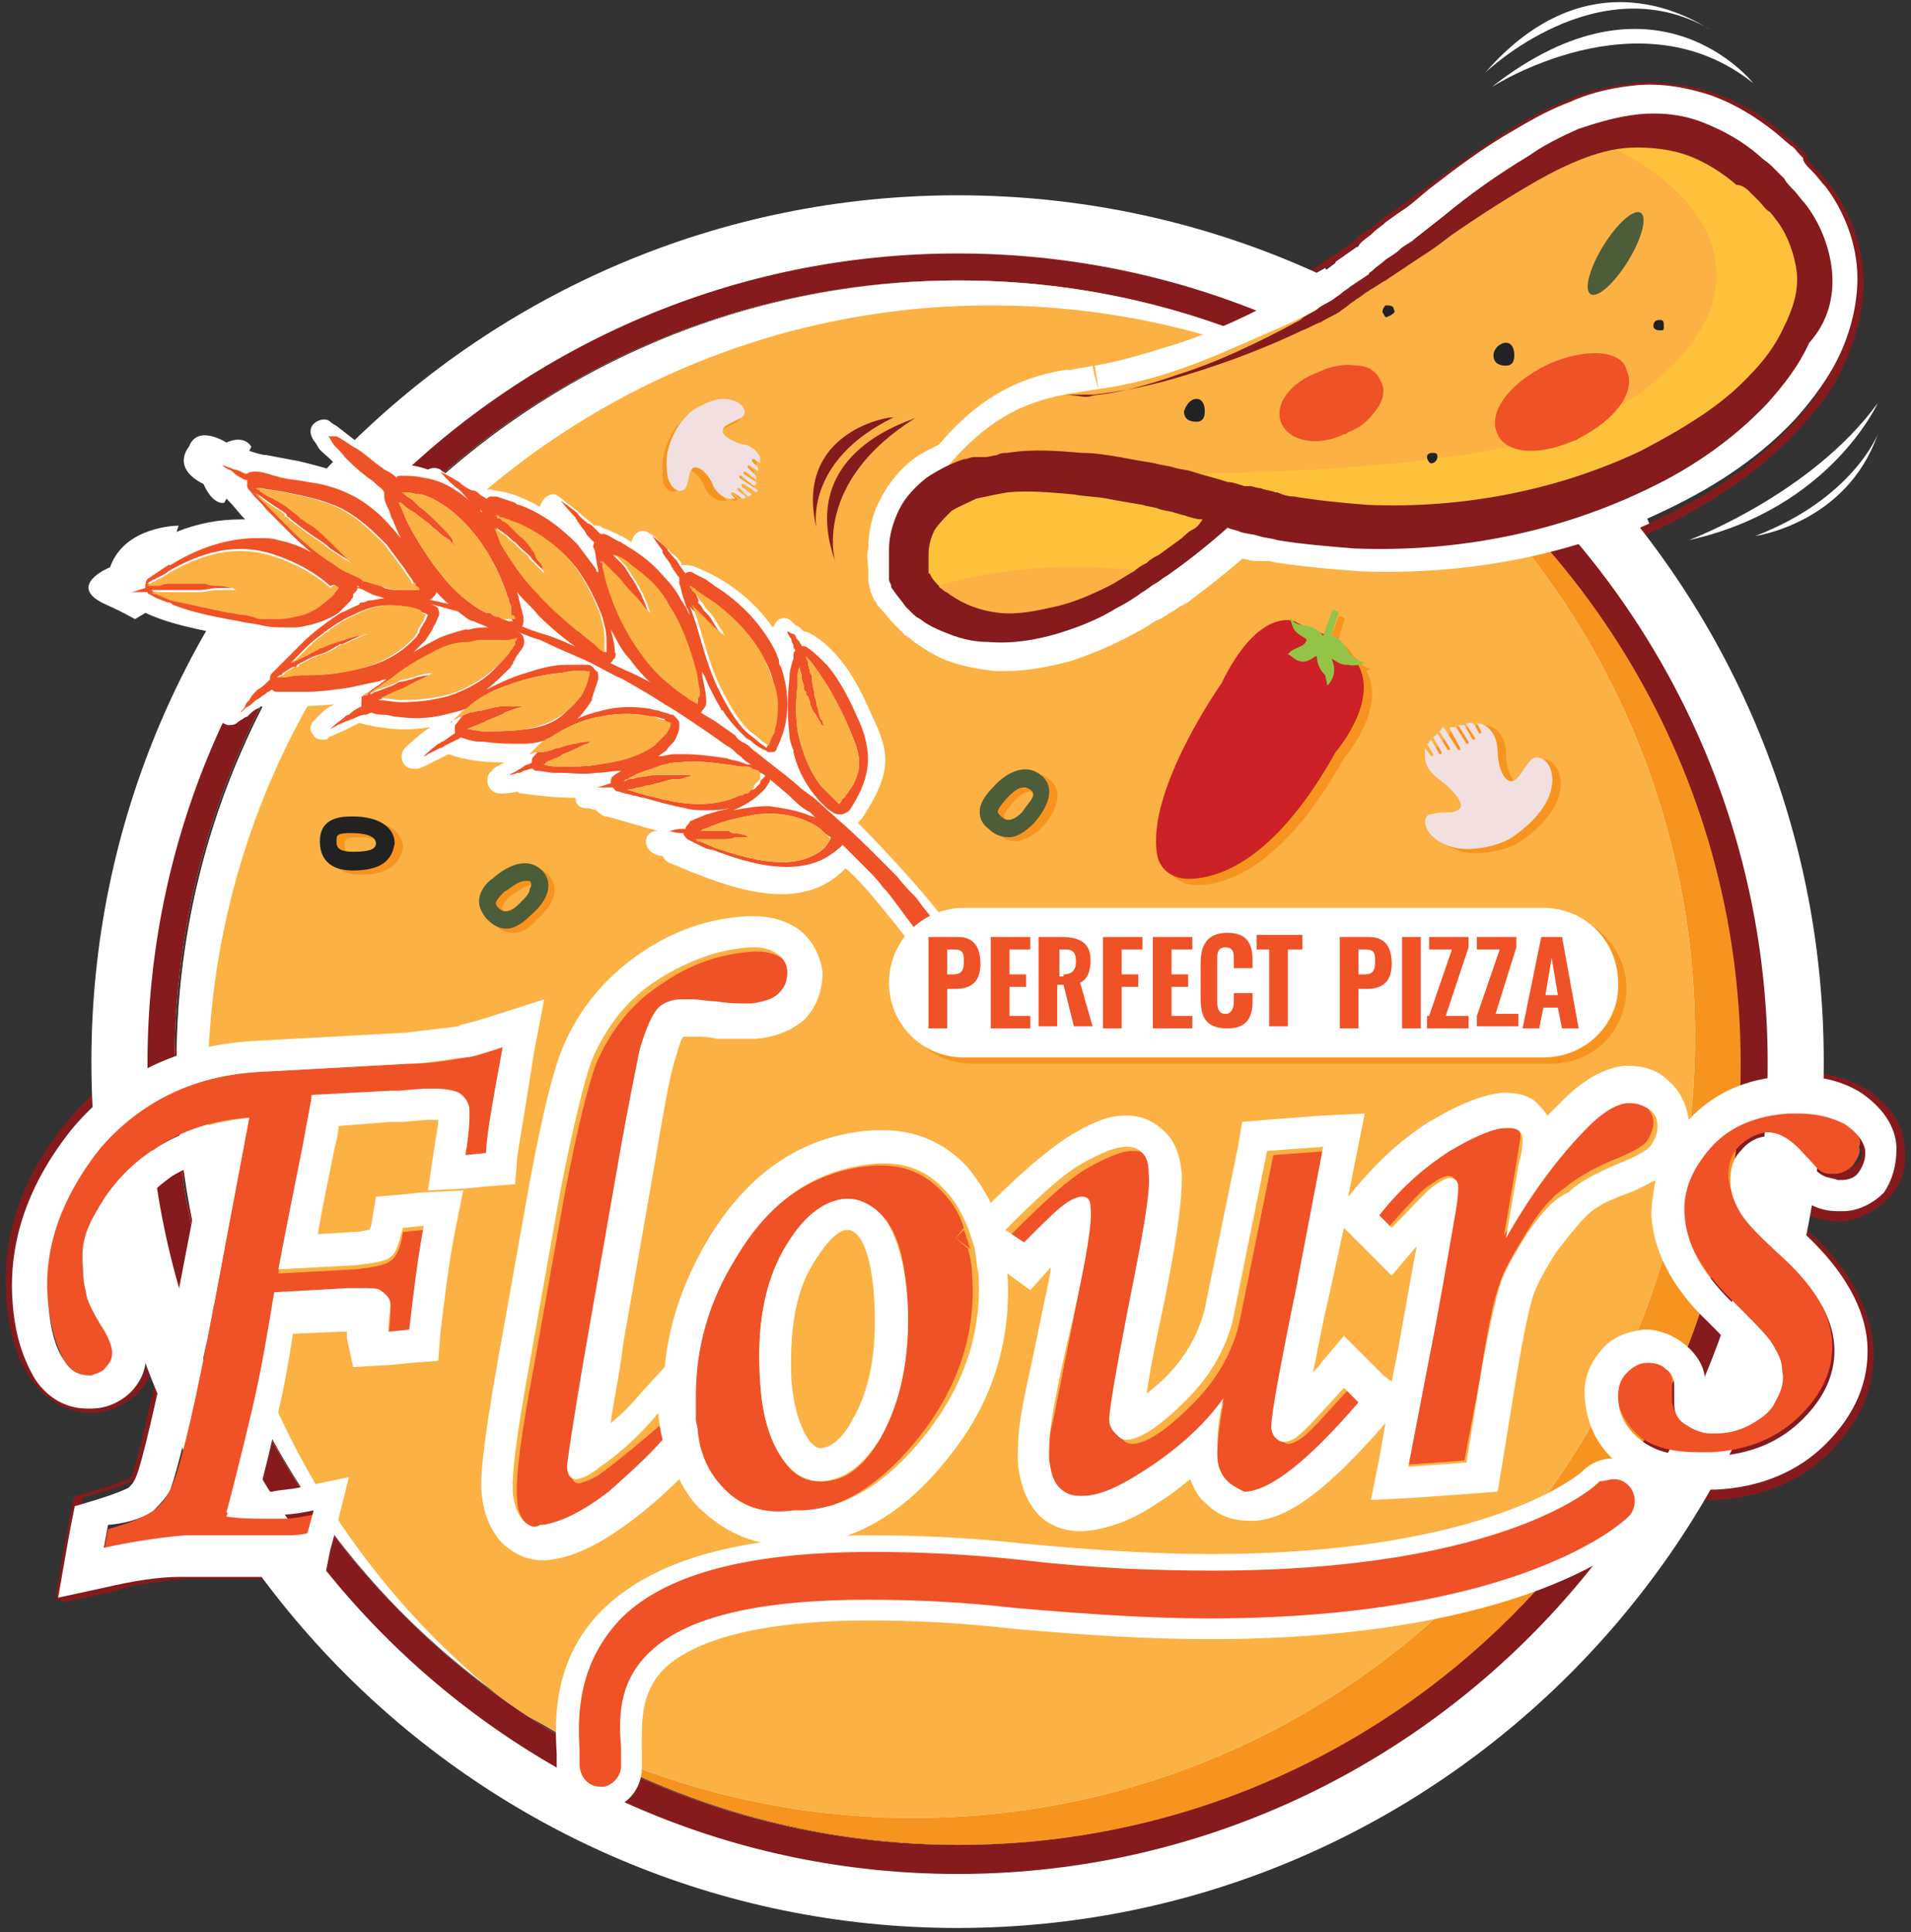 <svg xmlns="http://www.w3.org/2000/svg" xml:space="preserve" id="Layer_1" width="92" height="93" x="0" y="0" version="1.1"><rect width="100%" height="100%" fill="#333333" stroke="none"/><style>.st0{fill:#851b1d}.st1{fill:#fff}.st2{fill:#f79420}.st3{fill:#fbb143}.st4{fill:#ef5226}.st5{fill:#fdc13b}.st6{fill:#4d5d39}.st7{fill:#212221}.st8{fill:none}.st9{fill:#f1e0df}</style><g id="XMLID_4_"><g id="XMLID_729_"><path id="XMLID_382_" d="M49 32.6h-.6c-.8-.1-1.5-.2-2.1-.4-.7-.2-1.4-.6-2-1-.1-.1-.3-.2-.4-.3l-.2-.2-.3-.3c-.3-.3-.6-.6-.8-1-.1-.1-.2-.2-.2-.4-.1-.2-.2-.5-.3-.6l-.1-.3-.1-.3v-.3c0-.4-.1-.8 0-1.2 0-.9.3-1.8.7-2.6.4-.9 1.1-1.6 1.9-2.2.3-.2.7-.4 1-.6 2.2-2.5 4.3-3.3 6.1-3.6h.4c.3-.1.7-.1 1-.2 1.2-.2 2.4-.5 3.6-1q2.7-.9 5.4-2.4l.3-.2c.2-.1.3-.2.5-.3.3-.2.5-.3.8-.5l.4-.3c.1 0 .1-.1.2-.1l1-.7c.1 0 .1-.1.2-.2.2-.2.4-.3.6-.4.2-.2.4-.3.6-.5l.7-.5c.5-.3.9-.7 1.4-1 1.3-1 2.6-1.9 4.2-2.9 1-.6 1.8-1 2.6-1.3 1.1-.5 2.2-.7 3.3-.8 1.2-.1 2.6.1 3.8.5 1.1.4 2.2 1 3.2 1.9l.6.5.5.5.1.1c0 .2.1.3.3.5l.2.2c.2.2.4.5.6.7.9 1.2 1.5 2.7 1.6 4.2.1 1.4-.2 2.9-.9 4.4-.5 1.2-1.3 2.2-2.3 3.3-1.6 1.7-3.6 3.1-6.1 4.4-4.1 2-8.7 3-13.4 3h-1.3c-1.3-.1-2.6-.2-3.9-.4-.2 0-.4-.1-.6-.1l-.7-.1c-.1 0-.2 0-.3-.1-.7.6-1.5 1.2-2.2 1.8-.2.1-.3.2-.5.4l-.3.2c-.2.1-.3.2-.5.3-.1.1-.2.1-.3.2-.3.2-.6.4-1 .6-1.1.6-2.1 1-3.1 1.3q-1.8.3-3.3.3m2.6-15c-1.7.4-3.8 1-6.1 3.6h-.1c-.4.2-.7.4-1 .6-.7.5-1.3 1.2-1.8 2-.4.8-.6 1.6-.6 2.5v1.5l.1.6c0 .1.1.4.2.6.1.1.1.2.2.3.2.4.5.7.8.9l.3.3.2.2c.1.1.2.2.4.3.6.4 1.2.7 2 1 .6.2 1.3.3 2 .4h.6c1 0 2.1-.2 3.2-.5 1-.3 2-.7 3-1.3.4-.2.7-.4 1-.6.1-.1.2-.1.3-.2l.1.1-.1-.1c.2-.1.3-.2.5-.3l.3-.2c.2-.1.3-.2.5-.3.8-.6 1.5-1.1 2.3-1.8l.1-.1h.1c.1 0 .3.1.4.1l.7.1c.2 0 .4.1.6.1 1.2.2 2.5.3 3.8.4h1.3c4.7 0 9.3-1 13.3-3 2.5-1.2 4.4-2.6 6-4.3 1-1 1.7-2.1 2.2-3.2.7-1.4.9-2.8.8-4.2s-.6-2.8-1.5-4c-.2-.3-.4-.5-.6-.8 0-.1-.1-.1-.2-.2l-.4-.4-.1-.1c-.2-.2-.3-.3-.5-.4l.2-.2-.1.2-.6-.5.1-.2-.1.1c-1-.8-2-1.4-3.1-1.8-1.2-.4-2.5-.6-3.6-.5s-2.1.4-3.2.8c-.8.3-1.6.8-2.6 1.3-1.5.9-2.8 1.9-4.1 2.9-.5.4-.9.7-1.4 1l-.7.5c-.2.2-.4.3-.6.5s-.4.3-.6.4c-.1.1-.2.1-.2.2l-1 .7c-.1.1-.2.1-.2.2l-.6.2c-.3.2-.5.3-.8.5-.2.1-.3.2-.4.3l-.4.2c-1.8 1-3.6 1.8-5.5 2.4-1.3.4-2.5.8-3.7 1-.3 0-.6.1-1 .2zM49 31h-.5c-.7 0-1.2-.2-1.7-.3-.6-.2-1.1-.5-1.6-.8-.1-.1-.2-.2-.3-.2l-.2-.1c-.1-.1-.2-.1-.2-.2-.2-.2-.4-.5-.6-.8 0-.1-.1-.2-.1-.2-.1-.1-.1-.3-.1-.4v-.5c0-.3-.1-.6 0-1 0-.7.2-1.4.5-2s.8-1.2 1.4-1.6c.3-.2.7-.4 1.1-.6 2-2.4 3.8-3 5.4-3.4h.3c.3-.1.6-.1 1-.2 1.2-.2 2.5-.6 3.8-1 1.9-.6 3.8-1.5 5.7-2.5l.3-.2c.2-.1.3-.2.5-.3.3-.2.5-.3.8-.5l.4-.3c.1-.1.2-.1.3-.2l1-.7c.1-.1.2-.1.2-.2.2-.1.4-.3.6-.4.2-.2.4-.3.6-.5l.7-.5c.4-.3.9-.7 1.4-1 1.3-.9 2.5-1.9 4-2.8q1.35-.75 2.4-1.2c1-.4 1.9-.6 2.8-.7 1-.1 2.1.1 3.1.4.9.3 1.8.9 2.7 1.6l.6.5c.2.1.3.3.4.4l.1.1c0 .1.2.2.3.3l.2.2c.2.2.4.4.5.6.7 1 1.2 2.2 1.3 3.3s-.2 2.4-.7 3.5c-.5 1-1.1 1.9-2 2.9-1.5 1.6-3.3 2.9-5.7 4-4.2 2.1-9.1 3-14 2.8-1.2-.1-2.5-.2-3.7-.4-.2 0-.4-.1-.6-.1l-.7-.1c-.2 0-.4-.1-.6-.1-.1 0-.2-.1-.4-.1h-.2c-.9.8-1.8 1.6-2.8 2.2-.1.1-.3.2-.4.3l-.3.2c-.1.1-.3.2-.4.3s-.2.1-.4.2c-.3.2-.6.4-.9.5-1 .5-1.9.9-2.8 1.2-.7.5-1.6.6-2.5.6m2.9-11.8c-1.6.3-3.4.9-5.4 3.3-.4.2-.7.4-1 .6-.5.4-1 .9-1.3 1.5s-.4 1.2-.5 1.8v1.4c0 .1.1.2.1.3s.1.2.1.2c.2.3.4.5.6.7l.2.2.2.1c.1.1.2.2.3.2.5.3 1 .6 1.5.8s1 .3 1.6.3c1 .1 2.1-.1 3.1-.4.9-.3 1.8-.6 2.7-1.2.3-.2.6-.3.9-.5.1-.1.2-.1.4-.2.1-.1.3-.2.4-.3l.3-.2c.1-.1.3-.2.4-.3.9-.7 1.9-1.4 2.8-2.3l.1-.1.3.1c.1 0 .2.1.4.1s.4.1.5.1l.7.1c.2 0 .4.1.6.1 1.2.2 2.4.3 3.6.4 4.8.2 9.7-.8 13.8-2.8 2.3-1.1 4.1-2.4 5.6-4 .9-.9 1.5-1.8 2-2.8.5-1.1.8-2.3.7-3.4s-.5-2.2-1.2-3.1c-.2-.2-.3-.4-.5-.6l-.2-.2c-.1-.1-.2-.2-.3-.4l-.1-.1-.4-.4-.6-.5c-.9-.7-1.7-1.2-2.6-1.5-1-.3-2-.5-3-.4-.8.2-1.7.4-2.7.8q-1.05.45-2.4 1.2c-1.5.9-2.7 1.8-4 2.8-.5.3-.9.7-1.4 1l-.7.5c-.2.2-.4.3-.7.5-.2.2-.4.3-.6.5-.1.1-.2.1-.2.2l-1 .7c-.1.1-.2.1-.3.2l-.4.3c-.3.2-.5.3-.8.5-.2.1-.3.2-.5.3l-.3.2c-1.9 1.1-3.8 1.9-5.8 2.6-1.3.4-2.6.8-3.9 1V19c-.3 0-.6.1-1 .2 0-.1-.1 0-.1 0" class="st0"/></g><g id="XMLID_718_"><path id="XMLID_902_" d="m26.3 48.1-.5 2.6c-.5 2.6-.8 4.3-.8 5l-.1 1.3-1.3.1-1 .1-1.9.1.3-1.9c.1-.7.1-1.1.2-1.4h-.5l-1.2.1h-.6l-2.5.2c-.1.3-.1.7-.2 1.1-.3 1.5-.6 2.9-.8 4.1l1.7-.1c.4 0 .6-.1.8-.1 0-.1.1-.2.1-.4l.2-1.2 1.2-.1 1-.1 2-.1-.4 2c-.3 1.6-.5 3.2-.7 4.9l-.1 1.3-1.3.1-1 .1H17l.1-1.8v-.3h-.3l-2.3.1c-.2 1.5-.6 3-.9 4.6-.3 1.1-.5 2.1-.7 3h.6c.4 0 .9-.1 1.3-.2l2.4-.5-.6 2.4-.3 1.1-.2 1-1 .2c-.4.1-.8.1-1.2.1H9.1c-1.1.1-2.4.3-3.6.5l-2.3.5.4-2.3.2-1.1.2-1 1-.3c1.3-.4 1.6-.6 1.6-.6.2-.1.3-.3.3-.4.2-.4.6-1.8 1.7-7l1.6-8.3c-.6.2-1.1.4-1.5.7-1 .6-1.8 1.5-2.3 2.5s-.5 1.2-.5 2.1c0 .4.1.6.2 1l.4.8c.3 1.2.5 1.9.6 2.4 0 .7-.2 1.4-.7 1.9s-1.1.8-1.9.8h-.2c-1 0-1.9-.5-2.5-1.4s-1-2.2-1.1-3.8c-.2-2.9.8-5.7 2.9-8.3s5.1-4 8.8-4.2l7.3-.4c.8 0 1.6-.1 2.5-.3.1 0 .4-.1 1.6-.5zm-2 2.3c-.9.3-1.6.5-1.8.5q-1.5.3-2.7.3l-7.3.4c-3.2.2-5.8 1.4-7.6 3.7-1.9 2.3-2.7 4.6-2.5 7.2.1 1.3.4 2.3.8 3 .3.5.7.7 1.2.7h.1c.3 0 .6-.1.8-.3s.3-.4.3-.7-.2-.7-.6-1.4q-.45-.75-.6-1.2c-.3-.6-.4-.9-.4-1.4-.1-1.2 0-1.7.7-3 .7-1.2 1.6-2.2 2.9-3 1.2-.8 2.7-1.3 4.4-1.4l-2 10.6c-.8 4.1-1.4 6.5-1.8 7.3-.2.4-.4.7-.8 1s-1.1.6-2.2.9L5 74.7q2.1-.45 3.9-.6h4.9c.3 0 .7-.1 1-.1l.3-1.1c-.5.1-1 .2-1.5.2h-.8c-.6 0-1.2 0-1.9-.1q.6-1.65 1.2-4.8c.5-2.1.8-4 1.1-5.8l3.6-.2h.5c.5 0 .8 0 1 .1.3.1.5.4.5.7 0 .1 0 .6-.1 1.3l1-.1c.2-1.7.4-3.4.7-5l-1 .1c-.1.7-.3 1.2-.6 1.4s-.8.3-1.7.4l-3.7.2c.3-1.6.7-3.6 1.2-6.1.3-1.2.4-2 .5-2.3l3.8-.2h.4l1.2-.1h.5c.6 0 1 .1 1.2.2.3.2.5.5.5.9 0 .3 0 1-.2 2.1l1-.1c0-.9.3-2.7.8-5.3m2-2.7h-.1l-2.5.8c-1.3.4-1.5.4-1.6.4-.9.2-1.7.2-2.5.3l-7.3.4c-3.8.2-6.8 1.7-9 4.3s-3.2 5.5-3 8.5c.1 1.7.5 3 1.2 4S3.2 68 4.3 68h.2c.8 0 1.5-.4 2.1-.9.6-.6.9-1.4.8-2.2 0-.6-.3-1.3-.9-2.3-.3-.4-.4-.6-.4-.6-.1-.4-.1-.6-.2-.9-.1-.9-.1-1 .4-1.9.5-1 1.2-1.7 2.2-2.3.3-.2.6-.3.9-.5L8 64c-1.1 5.3-1.5 6.6-1.6 6.9 0 .1-.1.2-.2.3-.1 0-.4.2-1.5.5l-1 .3c-.1 0-.2.1-.2.3l-.2 1-.2 1.1-.4 2.3c0 .1 0 .2.1.3.1 0 .2.1.3.1h.1l2.3-.5c1.2-.4 2.4-.5 3.5-.6h4.8c.4 0 .8-.1 1.2-.1l1-.2q.15 0 .3-.3l.2-1 .3-1.1.6-2.4c0-.1 0-.2-.1-.3s-.2-.1-.2-.1H17l-2.4.5c-.4.1-.8.1-1.2.2h-.1c.2-.8.4-1.6.6-2.5.3-1.5.6-3 .9-4.4l1.9-.1-.1 1.7c0 .1 0 .2.1.3s.2.1.2.1l1.8-.1 1-.1L21 66q.3 0 .3-.3l.1-1.3c.2-1.7.4-3.3.7-4.9l.4-1.9.9-.1 1.3-.1q.3 0 .3-.3l.1-1.3c.1-.7.4-2.4.8-5l.5-2.6c0-.1 0-.2-.1-.3.2-.1.1-.2 0-.2m-22 18.1c-.4 0-.6-.2-.9-.6-.4-.6-.7-1.6-.8-2.8-.1-2.4.7-4.8 2.5-6.9 1.8-2.2 4.3-3.3 7.4-3.5l7.3-.4c.8 0 1.7-.2 2.7-.3.2 0 .7-.2 1.4-.4-.4 2.1-.6 3.5-.7 4.3h-.3c.1-.9.2-1.4.1-1.7 0-.7-.4-1-.7-1.2s-.8-.3-1.4-.3h-.5l-1.2.1h-.4l-3.8.3q-.3 0-.3.3c-.1.3-.2 1-.5 2.2-.5 2.5-.9 4.5-1.2 6.1 0 .1 0 .2.1.3s.2.1.3.1l3.7-.2c1-.1 1.6-.2 1.9-.4s.5-.7.7-1.3h.3c-.2 1.4-.5 2.9-.6 4.3H19v-.9c0-.3-.2-.7-.7-.9-.1-.1-.4-.1-1.1-.1h-.5l-3.6.1q-.3 0-.3.3c-.3 1.8-.6 3.7-1.1 5.7s-.9 3.7-1.2 4.8v.3c.1.1.1.1.3.2.7.1 1.4.1 2 .1h.8c.4 0 .7-.1 1-.1l-.1.4c-.3 0-.5.1-.8.1H8.8c-1.1.1-2.3.2-3.5.5l.1-.3q1.5-.45 2.1-.9c.4-.3.7-.7.9-1.1.4-.8.9-3.2 1.8-7.4l2-10.6c0-.1 0-.2-.1-.3s-.2-.1-.3-.1c-1.7.2-3.3.6-4.5 1.5-1.3.8-2.3 1.9-3 3.2s-.8 1.9-.7 3.2c0 .5.1.9.3 1.4.1.3.3.7.6 1.3.5.8.6 1.1.6 1.2 0 .2 0 .3-.2.5-.1-.2-.3-.1-.6-.1.1 0 0 0 0 0m12.3-11.3 2.3-.1h.5l1.2-.1c0 .3-.1.6-.1 1l-.3 1.8-1 .1-1.2.1q-.3 0-.3.3l-.2 1.2v.1H17l-1.3.1c.2-1.1.5-2.3.7-3.6z" class="st0"/></g><g id="XMLID_709_"><g id="XMLID_710_"><path id="XMLID_383_" d="M26.1 75.5c-.9 0-1.7-.3-2.3-1-.6-.6-.9-1.4-1-2.4 0-.8 0-2.3.8-6.8l1.5-8.4c.6-3.2 1.1-5.4 1.6-6.6.8-1.9 2.1-3.5 3.8-4.6s3.5-1.8 5.4-1.9c1-.1 1.9.2 2.6.7.8.6 1.2 1.4 1.3 2.3.1 1-.3 1.9-1 2.5-.6.6-1.5.9-2.5 1-.5 0-1.1 0-1.9-.1-.5-.1-.9-.1-1.3 0-.1.2-.2.4-.3.9-.2.9-.6 2.9-1.1 5.7l-1.4 8c-.2 1.1-.4 2.1-.5 2.8l.8-.8 1-1.1c.2-2.1.9-4.1 2-6 2.1-3.5 4.9-5.3 8.4-5.5 1.8-.1 3.4.5 4.7 1.9.4.4.7.8 1 1.3 1.4-1.4 2.5-2.3 3.4-2.8 1.1-.7 2.1-1.1 3-1.1.9-.1 1.7.3 2.3.9.5.5.8 1.3.9 2.2 0 .7 0 2.2-1 7-.2 1.1-.4 2-.5 2.7l.1-.1c1-1 1.6-2 1.8-3.2l1.8-9.1c0-.2.2-.3.3-.3l6-.4c.1 0 .2 0 .3.1s.1.2.1.3l-.6 2.7c1-1.1 2.1-2 3.1-2.6 1.5-.9 2.6-1.4 3.6-1.4h.2c.6 0 1.1.2 1.6.5.2.1.3.3.5.5l.5-.5c1.1-1.1 2.1-1.6 3.1-1.7.9-.1 1.7.2 2.3.8.5.4.8.9 1 1.4 1.2-1 2.7-1.6 4.5-1.7 1.5-.1 2.8.2 3.8.8 1.5.9 1.9 2.1 1.9 3 .1.9-.2 1.7-.8 2.3s-1.4 1-2.2 1.1c-.6 0-1.2-.1-1.6-.3s-.8-.6-1.4-1.2l-.4-.4v.1c0 .2.1.4.2.6 0 .1.4.5 1.7 1.8 1.9 1.7 2.8 3.6 3 5.4q.15 2.85-2.1 5.1c-1.4 1.4-3.3 2.2-5.5 2.3-2 .1-3.5-.2-4.7-1.1s-1.9-2.2-2-3.6c-.1-.9.2-1.8.8-2.5s1.4-1.1 2.3-1.2c.8-.1 1.6.2 2.3.7.7.6 1.1 1.3 1.1 2.2v.5c.4 0 .7-.1 1-.2q.3-.15.3-.3c.1-.2.1-.3.1-.4s-.1-.2-.2-.4-.5-.6-1.7-1.9c-1.7-1.7-2.7-3.5-2.8-5.4v-1.1c-.3.1-.6.2-.9.4-.7.3-1.3.6-1.7 1q-.6.6-1.5 1.8c-.5.8-.9 1.5-1.1 2-.1.3-.4 1.4-.9 4.5l-.8 5c0 .2-.2.3-.3.3l-6.1.4c-.1 0-.2 0-.3-.1s-.1-.2-.1-.3l.5-2.4c-2.3 2.6-4.1 3.8-5.7 3.9-1 .1-1.8-.3-2.5-.9-.3-.3-.5-.6-.7-.9-.4.3-.7.6-1.1.8-1.4.9-2.6 1.4-3.8 1.5-1 .1-1.9-.3-2.6-.9-.6-.6-.9-1.5-1-2.6 0-.6 0-1.3.1-2 .1-.9.4-2.5 1-5 .1-.5.2-.9.3-1.4l-.2.2c-.1.1-.3.1-.4 0l-.5-.8c0 3-1 5.8-2.9 8.3-2.2 2.8-4.7 4.3-7.4 4.5-1.9.1-3.5-.4-4.8-1.7-.4-.4-.8-.8-1.1-1.3-.6.6-1.3 1.2-2 1.7-1.6 1.2-3 1.9-4.3 2zm10.2-31.1H36q-2.7.15-5.1 1.8c-1.6 1.1-2.8 2.5-3.5 4.3-.5 1.2-1 3.3-1.6 6.4l-1.5 8.4c-.8 4.5-.9 5.9-.8 6.7 0 .8.3 1.5.8 2s1.2.8 2 .8q1.65-.15 3.9-1.8c.8-.6 1.5-1.3 2.2-2 .1-.1.2-.1.3-.1s.2.1.3.2c.3.6.7 1.1 1.1 1.6 1.1 1.1 2.6 1.6 4.3 1.5q3.9-.3 6.9-4.2c2-2.6 2.9-5.4 2.8-8.5 0-.1.1-.3.2-.3.1-.1.3-.1.4 0l.8.6.8-.9c.1-.1.3-.1.4-.1.1.1.2.2.2.4-.1.7-.3 1.6-.5 2.6-.5 2.5-.9 4.1-1 5-.1.7-.1 1.3-.1 1.9.1.9.3 1.7.8 2.2s1.2.8 2 .7c1-.1 2.2-.5 3.4-1.3.5-.3 1-.7 1.4-1.1.1-.1.2-.1.3-.1s.2.1.2.2c.1.4.4.8.7 1.1.6.5 1.2.8 2 .7 1.6-.1 3.5-1.5 6.1-4.6.1-.1.3-.2.4-.1s.2.2.2.4l-.6 3.2 5.4-.3.8-4.7c.5-3.2.8-4.2.9-4.6.2-.6.6-1.3 1.2-2.2s1.1-1.5 1.6-1.9 1.1-.7 1.9-1.1c.6-.2 1.1-.5 1.4-.7.1-.1.3-.1.4 0s.2.2.1.4c-.1.5-.2 1.1-.1 1.6.1 1.7 1 3.3 2.6 4.9 1.2 1.2 1.6 1.7 1.8 2s.3.5.3.7-.1.5-.2.8q-.15.45-.6.6c-.3.2-.8.3-1.3.3h-.5c-.1 0-.2-.2-.2-.3v-.8c0-.7-.3-1.2-.9-1.7q-.75-.6-1.8-.6c-.7 0-1.4.4-1.9.9s-.7 1.2-.6 2c.1 1.3.7 2.3 1.7 3.1 1 .7 2.4 1.1 4.2 1q3.15-.15 5.1-2.1c1.3-1.3 2-2.9 1.9-4.6s-1-3.3-2.7-4.9c-1.4-1.3-1.7-1.8-1.8-2q-.3-.45-.3-.9c0-.3.1-.5.2-.6.1-.2.3-.2.4-.3h.2c.1 0 .4.2.8.7.5.6.8.9 1.2 1.1s.8.3 1.3.3c.7 0 1.3-.3 1.8-.8s.7-1.1.7-1.8-.3-1.7-1.6-2.4c-.9-.5-2-.8-3.4-.7-1.8.1-3.4.8-4.5 2-.1.1-.2.1-.4.1-.1 0-.2-.2-.2-.3-.1-.6-.3-1.2-.8-1.6s-1.1-.7-1.9-.6-1.7.5-2.7 1.5l-.8.8c-.1.1-.2.1-.3.1s-.2-.1-.3-.2c-.1-.2-.3-.4-.5-.6-.4-.3-.8-.4-1.3-.4-.9.1-1.9.5-3.3 1.3-1.3.8-2.5 1.9-3.7 3.4l-.1.1c-.1.1-.3.2-.4.1s-.2-.2-.2-.4l.7-3.6-5.3.3-1.8 8.8c-.3 1.3-.9 2.4-2 3.5l-.9.9c-.1.1-.3.1-.4 0s-.2-.2-.2-.4c.1-.9.4-2.2.7-3.7 1-4.7 1-6.1 1-6.8 0-.8-.3-1.4-.7-1.8-.4-.5-1.1-.7-1.7-.7-.8 0-1.6.4-2.7 1-.9.5-2.1 1.5-3.6 3.1-.1.1-.2.1-.3.1s-.2-.1-.3-.2c-.3-.6-.6-1.1-1.1-1.6-1.1-1.2-2.6-1.8-4.1-1.7-3.3.2-5.9 2-7.9 5.2-1.1 1.8-1.7 3.8-1.9 5.8 0 .1 0 .2-.1.2l-1.1 1.2c-.5.6-1 1.1-1.6 1.6-.1.1-.3.1-.4 0s-.1-.2-.1-.4c.1-.9.4-2.1.6-3.8l1.4-8c.5-2.9.9-4.8 1.1-5.7.2-.7.3-1 .4-1.2 0-.1.1-.1.2-.2h1.7c.8.1 1.4.1 1.8.1.9-.1 1.6-.3 2.1-.8s.8-1.2.8-2c0-.7-.4-1.4-1-1.8-.4-.5-1-.7-1.8-.7M26.1 73.9c-.4 0-.8-.2-1.2-.5-.3-.3-.5-.8-.5-1.4-.1-1 .2-3.2.8-6.4l1.5-8.4c.6-3.1 1.1-5.1 1.5-6.2.7-1.6 1.8-3 3.2-4s3-1.5 4.6-1.6c.6 0 1.1.1 1.5.4s.6.7.7 1.2c0 .5-.1.9-.5 1.3-.3.3-.9.5-1.5.6-.4 0-.9 0-1.7-.1-.6-.1-1.1-.1-1.6 0q-.6 0-.9.3c-.2.2-.5.7-.8 1.8-.2 1-.6 2.9-1.1 5.8l-1.4 8c-.9 5.1-1 6.1-1 6.2 0 .2.1.2.1.2l.1.3v-.3c.1 0 .4-.1 1-.5.9-.7 1.9-1.5 2.8-2.5.1-.1.2-.1.4-.1.1 0 .2.2.2.3 0 .4.1.8.2 1.2 0 .1 0 .2-.1.3-.8.9-1.7 1.7-2.7 2.5-1.4 1-2.5 1.6-3.4 1.6zm-.7-1c.2.2.4.3.7.3.8 0 1.8-.6 3-1.5.9-.7 1.7-1.5 2.5-2.3 0-.1 0-.3-.1-.4q-1.2 1.2-2.4 2.1c-.6.4-1 .6-1.4.6h-.1c-.2 0-.7-.1-.8-.9 0-.1 0-.3 1-6.4l1.4-8c.5-2.9.9-4.8 1.1-5.8.3-1.1.6-1.8 1-2.1.3-.3.8-.4 1.4-.5.5 0 1.1 0 1.7.1.7.1 1.2.1 1.6.1.5 0 .9-.2 1.1-.4s.3-.5.3-.8-.1-.5-.4-.7c0-.2-.4-.3-.8-.3-1.5.1-3 .6-4.3 1.5s-2.3 2.1-3 3.7c-.4 1-.9 3.1-1.5 6.1l-1.5 8.4c-.6 3.2-.9 5.3-.8 6.3q0 .6.3.9m12.5.3c-1.3 0-2.4-.4-3.2-1.2-.5-.5-1-1.2-1.2-1.9-.1-.3-.2-.7-.3-1 0-.2-.1-.4-.1-.6v-1.2c0-2.4.7-4.6 1.9-6.7 1.8-3 4.2-4.6 7.1-4.8 1.4-.1 2.5.4 3.4 1.4.5.5.9 1.2 1.1 1.9.1.3.2.7.3 1 .1.4.1.9.2 1.3.2 2.9-.7 5.6-2.6 8s-4 3.7-6.3 3.8zm4.5-16.8h-.3c-2.7.2-4.9 1.7-6.6 4.4-1.2 2-1.8 4.1-1.8 6.4v1.1c0 .2 0 .4.1.6.1.3.1.6.2.9.2.7.6 1.2 1 1.7.8.8 1.8 1.1 3.1 1 2.1-.1 4-1.3 5.8-3.6q2.7-3.45 2.4-7.5c0-.4-.1-.8-.2-1.2-.1-.3-.1-.6-.2-.9-.2-.7-.6-1.2-1-1.7-.6-.8-1.4-1.2-2.5-1.2m9.5 16c-.5 0-.9-.2-1.2-.5s-.5-.9-.6-1.6c0-.5 0-1.1.1-1.7.1-.8.4-2.4 1-4.9.8-3.8 1-5.1.9-5.5V58c-.1 0-.3.1-.7.4q-.6.3-1.8 1.8c-.1.1-.3.1-.4 0l-.9-.6c-.1-.1-.1-.1-.1-.3 0-.1 0-.2.1-.3 1.6-1.7 2.9-2.7 3.8-3.3s1.7-.9 2.3-.9h.1c.4 0 .7.1.9.4.3.3.4.7.4 1.2.1.9-.3 3.1-1 6.6-.8 3.8-.9 5-.9 5.2s.1.3.2.4c.2.2.3.2.3.2.4 0 1.2-.4 2.7-1.8 1.2-1.2 1.9-2.5 2.2-4l1.6-7.9c0-.2.2-.3.3-.3l2.7-.2c.1 0 .2 0 .3.1s.1.2.1.3l-1.4 6.7c-1 4.8-1.2 6.2-1.2 6.6 0 .1 0 .2.1.3l.1.1q.15 0 .6-.3c.4-.3 1.1-1.1 2.2-2.3.1-.1.2-.1.2-.1.1 0 .2 0 .3.1l.7.7c.1.1.1.3 0 .5-2.5 2.9-4.3 4.3-5.6 4.4h-.1c-.5 0-.9-.2-1.2-.5q-.6-.6-.6-1.5c0-.4 0-.9.1-1.5-.9 1-2 1.9-3.2 2.8q-1.65 1.05-3 1.2c-.3.2-.3.2-.4.2m.2-14.9c.2 0 .7.1.7.8 0 .6-.3 2.5-.9 5.6-.5 2.4-.8 4.1-1 4.8-.1.5-.1 1.1-.1 1.5 0 .5.2.9.4 1.1s.5.3.8.3c.7 0 1.6-.4 2.6-1.1q2.4-1.5 3.9-3.6c.1-.1.3-.2.4-.1s.2.2.2.4c-.2 1.1-.3 1.9-.2 2.6 0 .5.2.8.4 1.1.2.2.5.3.8.3.7 0 2.2-.8 4.9-3.9l-.2-.2c-1 1.1-1.7 1.8-2 2.1s-.6.4-.9.4c-.2 0-.4 0-.6-.3-.2-.2-.3-.4-.3-.8s.1-1.5 1.2-6.7l1.3-6.3-2 .1-1.5 7.6c-.3 1.6-1.1 3-2.4 4.3s-2.3 2-3.1 2h-.1c-.3 0-.5-.1-.8-.4-.2-.2-.4-.5-.4-.9 0-.3.1-1.2.9-5.4.7-3.4 1-5.6 1-6.4 0-.4-.1-.7-.3-.8-.1-.1-.3-.2-.4-.2h-.1c-.5 0-1.1.3-1.9.8s-1.9 1.4-3.3 2.9l.3.2c.8-.9 1.4-1.4 1.8-1.6.2-.1.6-.2.9-.2m15.7 13.4c-.1 0-.2 0-.3-.1s-.1-.2-.1-.3l1-5.2c.5-2.5.9-4.9 1.3-7.2.1-.7.1-.9.1-1V57c-.1 0-.2 0-.7.4-.4.3-1 .9-2 2-.1.1-.2.1-.2.1-.1 0-.2 0-.3-.1l-.6-.6c-.1-.1-.1-.3 0-.5 1.2-1.4 2.3-2.5 3.5-3.2 1.2-.8 2.2-1.2 2.9-1.2.3 0 .6 0 .8.2s.4.4.4.7c0 .1 0 .4-.2 1.4l-.4 1.5c.9-1.4 2-2.8 3.1-3.9q1.2-1.2 2.1-1.2c.5 0 .9.1 1.2.4s.5.7.5 1.1-.1.8-.4 1.1-.9.6-1.9 1.1q-1.35.6-2.1 1.2c-.5.5-1.1 1.2-1.7 2.1s-1.1 1.7-1.3 2.4-.6 2.3-1 4.7l-.6 3.7c0 .2-.2.3-.3.3zm1.9-14.6c.4 0 .7.3.7.8 0 .1 0 .3-.1 1.1-.3 2.3-.8 4.7-1.3 7.2l-.9 4.7 2.1-.1.6-3.5c.4-2.5.8-4.1 1-4.8s.7-1.6 1.4-2.5c.7-1 1.3-1.7 1.9-2.2s1.4-.9 2.3-1.3c1.2-.5 1.6-.8 1.7-.9.2-.2.2-.4.2-.6q0-.3-.3-.6c-.2-.2-.4-.2-.7-.2s-.8.2-1.7 1c-1.5 1.5-2.8 3.3-4 5.4-.1.1-.3.2-.4.2-.2-.1-.3-.2-.2-.4l.6-3.5c.2-.9.2-1.2.2-1.2 0-.1 0-.1-.1-.1-.1-.1-.2-.1-.3-.1-.6 0-1.4.4-2.6 1.1-1.1.7-2.1 1.6-3.2 2.8l.1.1c.9-1 1.4-1.5 1.8-1.8.6-.4.9-.6 1.2-.6m12.1 14.2c-1.3 0-2.3-.3-3-.8-.9-.6-1.3-1.5-1.4-2.5 0-.5.1-1 .4-1.4q.45-.6 1.2-.6h.1c.4 0 .7.1 1.1.4.3.3.5.6.6 1v.9c0 .3.2.6.5.8q.45.3 1.2.3c.6 0 1.2-.2 1.6-.4s.8-.6 1-1 .3-.9.3-1.3-.2-.8-.4-1.2c-.3-.4-.9-1.1-1.9-2.1-1.5-1.4-2.2-2.9-2.3-4.3-.1-1.3.4-2.5 1.4-3.6 1-1 2.3-1.6 3.9-1.7 1.2-.1 2.1.1 2.8.5.7.5 1.1 1 1.2 1.7 0 .4-.1.8-.4 1.2-.3.3-.7.5-1.1.5-.3 0-.6 0-.8-.2-.2-.1-.5-.4-.9-.8-.6-.7-1.1-1-1.6-1-.4 0-.8.2-1.1.6s-.5.8-.4 1.3c0 .5.2.9.4 1.3.3.4.9 1.2 2 2.2 1.5 1.5 2.4 2.9 2.5 4.3s-.4 2.7-1.6 3.9c-1.1 1.1-2.7 1.8-4.5 1.9-.4.1-.6.1-.8.1m-2.6-4.6q-.15 0 0 0c-.4 0-.6.1-.8.4q-.3.3-.3.9c0 .8.4 1.4 1.1 1.9s1.8.7 3.2.6c1.7-.1 3.1-.7 4.1-1.7s1.5-2.1 1.4-3.3-.8-2.5-2.2-3.9c-1.1-1.1-1.8-1.8-2.1-2.3s-.5-1.1-.5-1.6q0-1.05.6-1.8c.4-.5 1-.8 1.6-.8.7 0 1.5.4 2.2 1.2.4.5.6.6.7.7s.3.1.5.1c.3 0 .5-.1.7-.3s.3-.4.2-.7c0-.5-.3-.8-.8-1.2-.6-.4-1.4-.5-2.4-.4-1.4.1-2.6.6-3.5 1.5s-1.3 1.9-1.2 3.1q.15 1.95 2.1 3.9c1 1 1.7 1.7 2 2.2s.5 1 .5 1.5-.1 1.1-.4 1.6-.7 1-1.3 1.3c-.5.3-1.2.5-1.9.5s-1.2-.1-1.6-.4-.7-.8-.7-1.3v-.9q0-.3-.3-.6c-.5-.1-.7-.2-.9-.2m-12.3 1c-.1 0-.2 0-.2-.1l-.3-.3-1.6-1.6-.9 1c-.2.2-.3.3-.4.5-.1.1-.3.1-.4.1-.1-.1-.2-.2-.2-.4.2-1 .4-2.3.8-3.8l.7-3.2c0-.1.1-.2.2-.3.1 0 .3 0 .3.1l2 2 1-1.1c.1-.1.3-.1.4-.1.1.1.2.2.2.4-.3 1.6-.6 3.3-.9 5l-.3 1.5c0 .1-.1.2-.2.3zM64.7 64c.1 0 .2 0 .2.1l1.7 1.7.2-.9c.2-1.3.5-2.5.7-3.8l-.4.5c-.1.1-.2.1-.2.1-.1 0-.2 0-.3-.1l-1.8-1.8-.5 2.6c-.2.9-.4 1.8-.5 2.6l.7-.8c0-.1.1-.2.2-.2" class="st0"/></g></g><path id="XMLID_324_" d="M46.1 9.4c-23 0-41.7 18.7-41.7 41.7s18.7 41.7 41.7 41.7 41.7-18.7 41.7-41.7S69.2 9.4 46.1 9.4m0 79.4c-20.8 0-37.7-16.9-37.7-37.6 0-20.8 16.9-37.7 37.7-37.7s37.6 16.9 37.6 37.7c.1 20.7-16.8 37.6-37.6 37.6" class="st1"/><g id="XMLID_701_"><path id="XMLID_870_" d="M46.1 12.2c-21.5 0-39 17.5-39 39s17.5 39 39 39 39-17.5 39-39-17.5-39-39-39m0 76.6c-20.8 0-37.7-16.9-37.7-37.6 0-20.8 16.9-37.7 37.7-37.7s37.6 16.9 37.6 37.7c.1 20.7-16.8 37.6-37.6 37.6" class="st0"/></g><g id="XMLID_698_"><path id="XMLID_321_" d="M83.8 51.2c0 20.8-16.9 37.6-37.6 37.6-7.7 0-14.8-2.3-20.7-6.2-10.3-6.7-17-18.3-17-31.4 0-20.8 16.9-37.7 37.7-37.7 6.8 0 13.1 1.8 18.6 4.9 11.3 6.5 19 18.8 19 32.8" class="st2"/></g><g id="XMLID_697_"><path id="XMLID_866_" d="M81.6 49.9c0 20.8-16.9 37.6-37.6 37.6-6.8 0-13.1-1.8-18.6-4.9-.6-.4-1.2-.8-1.8-1.3-9.2-6.8-15.1-17.8-15.1-30.1 0-20.8 16.9-37.7 37.7-37.7 6.8 0 13.1 1.8 18.6 4.9.8.5 1.6 1.1 2.3 1.7 8.8 6.9 14.5 17.7 14.5 29.8" class="st1"/></g><g id="XMLID_694_"><path id="XMLID_319_" d="M81.6 49.9c0 20.8-16.9 37.6-37.6 37.6-6.8 0-13.1-1.8-18.6-4.9-.6-.4-1.2-.8-1.8-1.3C15.3 74.4 10 64 10 52.4c0-20.8 16.9-37.7 37.7-37.7 6.8 0 13.1 1.8 18.6 4.9.3.2.6.3.8.5 8.8 6.9 14.5 17.7 14.5 29.8" class="st3"/></g><g id="XMLID_693_"><path id="XMLID_862_" d="m41.3 39.6.2-.2c.5-.8 1-1.6 1.1-2.5.1-.8-.2-1.6-.6-2.4-.6-1.4-1.4-3-2.8-3.9-.2-.1-.3-.2-.5-.2l-.1-.1c-.1-.1-.2-.2-.3-.2l-.2-.2c-.2-.2-.5-.2-.7 0-.1.1-.1.2-.2.3-.9-1.3-2.2-2.3-3.7-2.9-.2-.1-.4-.1-.7-.1v-.1c-.2-.3-.5-.5-.7-.7-.4-.4-.7-.7-.8-.7-.2-.2-.5-.2-.7 0-.1.1-.2.3-.2.4-.4-.3-.9-.5-1.4-.7-.1-.1-.2-.1-.4-.1-.3-.3-.6-.5-.8-.7-.5-.4-.9-.7-.9-.7-.2-.2-.5-.1-.7.1-.1.1-.2.3-.2.4-.7-.4-1.4-.7-2.2-.8-.3-.1-.5 0-.8.1-.3-.2-.5-.3-.8-.5-.6-.3-.9-.5-1-.6q-.3-.15-.6 0c-.6-.2-1.1-.3-1.8-.2h-.2c-.2-.2-.4-.3-.6-.5-.3-.3-.6-.5-.9-.7l-.9-.7c-.2-.1-.3-.2-.3-.2-.2-.2-.6-.1-.8.1s-.2.5 0 .8c0 0 .1.1.2.3s.4.4.7.7l.8.8c-.7-.4-1.6-.6-2.4-.8-.5-.1-1.1-.2-1.6-.3-.2 0-.5-.1-.8-.2l.1-.2s-.3-.6-1.2-.2c0 0-1.4-.9-1.8.2 0 0-.9 1 .7 1.8 0 0 .4 1 1 .9l.1-.2.1.1c.3.3.5.6.8.9h-.2c-1.1 0-2.1.2-3.1.6l.1-.3s-2.6 0-3.3 2c0 0-2.2.9-.2 1.8.9.4 1.2.6 1.4.7l.5-.3c1.5.7 3.3.9 4.9 1.3.4.1.8.1 1.1.1l-.9.9c-.2.2-.3.4-.3.7-.2.1-.3.2-.4.4l-.4.4-.3.3c-.1.2-.2.3-.2.3-.2.2-.1.6.1.8.1.1.3.2.4.2s.3 0 .4-.1c0 0 .1-.1.3-.2 0 0 .1-.1.2-.1l.1-.1c.1-.1.2-.2.4-.3.1 0 .1-.1.2-.1.1.1.3.1.5.1 1-.1 2-.1 3-.2-.1 0-.1.1-.2.1-.2.1-.4.3-.6.5l-.2.2c-.2.2-.2.5 0 .7.1.2.3.2.5.2.1 0 .2 0 .2-.1l.9-.4.6-.3c1.1.3 2.3.4 3.4.2-.1.1-.3.2-.4.3-.5.4-.8.7-.8.7-.2.2-.2.5-.1.7s.3.3.5.3h.2s.1 0 .3-.1l.6-.3.6-.3c.8.3 1.7.4 2.7.4-.4.2-.6.3-.6.4-.2.1-.3.4-.2.7.1.2.3.4.6.4 0 0 .4 0 .8-.1.1.1.2.1.3.1.7.1 1.6.2 2.5.2 0 .3.2.5.5.5 0 0 .2 0 .5.1.1.1.3.3.5.3.8.2 1.7.5 2.5.7h-.2c-.3.1-.4.3-.4.5 0 .3.2.5.4.6 0 0 .2.1.4.1.1.2.2.3.5.4 2.6 1.1 6.1 2.5 8.3.2.9.6 4.2 5 4.2 5l1.3-1.3c-.3-1.1-3.8-4.8-4.9-5.9" class="st1"/></g><g id="XMLID_633_"><g id="XMLID_634_"><g id="XMLID_689_"><path id="XMLID_857_" d="M41.4 34.8c-.4-.9-.9-2-1.6-2.8-.3-.3-.6-.6-.9-.8-.1-.1-.2-.1-.3-.1 0-.1-.1-.1-.1-.2-.1-.1-.2-.2-.2-.3-.1-.1-.1-.1-.2-.1-.1-.1-.2-.1-.2-.1s0 .1.1.2c0 .1.1.1.1.2s.1.2.1.3 0 .1.1.2c-.1.1-.1.1-.1.3v.1c-.1.3-.2.6-.2 1-.1.9-.1 1.7 0 2.6 0 .3.1.6.2.8v.1c.2.9.7 1.8 1.4 2.5.2.2.3.3.5.4.1.1.3.1.4.1s.3-.1.4-.2c.9-1.4 1.2-2.5.5-4.2m-.3 2.9c0 .1-.1.1-.1.2-.1.1-.2.3-.3.4 0 0 0 .1-.1.1-.1.1-.1.2-.2.3l-.3-.3-.1-.1-.3-.3-.2-.2c-.6-.8-.9-1.7-1.1-2.6-.1-.7-.1-1.5 0-2.2v-.4c0-.2 0-.3.1-.5V32v.1c0 .2.1.3.1.5s.1.3.1.5c0 .1 0 .1.1.2 0 .1 0 .2.1.2 0 .1.1.2.1.4.1.2.1.3.2.4s.1.2.2.3c0 .1.1.1.1.2 0 0 0 .1.1.1l.1.1s0-.1-.1-.2c0-.1 0-.1-.1-.2 0-.1-.1-.2-.1-.4 0-.1-.1-.2-.1-.4 0-.1-.1-.3-.1-.4 0-.2-.1-.4-.1-.7 0-.1 0-.2-.1-.3 0-.2-.1-.3-.1-.5 0-.1-.1-.2-.1-.3l.1.1c.2.2.4.5.6.8.7 1 1.3 2.3 1.6 3.1.4 1 .3 1.5 0 2.1" class="st4"/></g><g id="XMLID_686_"><path id="XMLID_316_" d="M41.1 37.7c0 .1-.1.1-.1.2-.1.1-.2.3-.3.4 0 0 0 .1-.1.1-.1.1-.1.2-.2.3l-.3-.3-.1-.1-.3-.3-.2-.2c-.6-.8-.9-1.7-1.1-2.6-.1-.7-.1-1.5 0-2.2v-.4c0-.2 0-.3.1-.5V32v.1c0 .2.1.3.1.5s.1.3.1.5c0 .1 0 .1.1.2 0 .1 0 .2.1.2 0 .1.1.2.1.4.1.2.1.3.2.4s.1.2.2.3c0 .1.1.1.1.2 0 0 0 .1.1.1l.1.1s0-.1-.1-.2c0-.1 0-.1-.1-.2 0-.1-.1-.2-.1-.4 0-.1-.1-.2-.1-.4 0-.1-.1-.3-.1-.4 0-.2-.1-.4-.1-.7 0-.1 0-.2-.1-.3 0-.2-.1-.3-.1-.5 0-.1-.1-.2-.1-.3l.1.1c.2.2.4.5.6.8.7 1 1.3 2.3 1.6 3.1.4 1 .3 1.5 0 2.1" class="st3"/></g><g id="XMLID_671_"><path id="XMLID_839_" d="m40.4 40.1-.2-.2c-.2-.2-.5-.4-.8-.5-.1 0-.2-.1-.3-.1-.7-.3-1.4-.4-2.1-.5-.6 0-1.1.1-1.7.2.5-.2 1-.5 1.4-.9.1-.1.2-.2.3-.4.1-.1.1-.3 0-.4 0-.1 0-.1-.1-.1l-.1-.1c-.2-.1-.4-.2-.7-.3H36c-.1 0-.2-.1-.3-.1-.2-.1-.5-.1-.7-.2-.7-.1-1.4-.2-2.1-.2h-.4c-.3 0-.5.1-.8.1.1-.1.3-.2.4-.3.1-.2.3-.3.4-.5s.2-.4.2-.6v-.2c0-.1-.1-.2-.2-.3l-.1-.1h-.1c-.2-.1-.4-.1-.6-.2-.2 0-.4-.1-.5-.1-.7-.1-1.5-.1-2.2.1-.4.1-.8.2-1.2.4.3-.3.5-.6.7-.9v-.1l.3-.9v-.1c0-.1 0-.3-.1-.3-.1-.1-.2-.3-.4-.3h-1.1c-.6 0-1.3.2-1.9.4-.7.2-1.3.5-1.9.8.4-.3.8-.7 1.2-1.1 0-.1.1-.1.1-.2s.1-.1.1-.2c.1-.2.3-.4.4-.6.1-.3 0-.6-.3-.7.2-.1.3-.3.3-.5v-.2l-.3-1.2c.3.4.7.7 1 1.1.6.6 1.2 1.1 1.9 1.6 0 0 .1 0 .1.1.3.2.5.4.8.6.1.1.1.1.2.1.2.1.3 0 .5-.1l.1-.1s0-.1.1-.1c0-.1.1-.2 0-.3 0-.4-.1-.7-.2-1.1v-.1.1c.3.5.5 1 .9 1.4q.75 1.05 1.8 1.8c.1 0 .1.1.2.1.3.2.7.5 1 .7h.4s.1 0 .1-.1c.1-.1.2-.2.2-.4 0-.4-.1-.8-.2-1.3v-.2c0 .1.1.2.1.2.2.5.5 1.1.8 1.6 0 0 0 .1.1.1.3.5.7.9 1.1 1.3.1.1.2.1.3.2.2.2.4.3.6.4.1 0 .1.1.2.1h.2c.1 0 .2-.1.2-.2.2-.4.3-.7.4-1.1.2-1 .1-1.9-.2-2.8-.1-.1-.1-.2-.1-.3s-.1-.2-.1-.3c-.6-1.3-1.7-2.5-3-3.3-.1-.1-.3-.2-.4-.3l-.6-.3c-.1-.1-.3-.1-.4 0-.1-.1-.2-.3-.3-.4 0-.1-.1-.1-.1-.2-.2-.2-.4-.4-.5-.6-.4-.4-.7-.6-.7-.6s.2.3.5.7v.1c.1.2.3.4.4.6 0 .1.1.1.1.2.1.1.2.3.3.4v.3c.1.2.1.4.2.7.1.2.1.4.2.5.1.2.1.4.2.5l-.3-.6c-.1-.1-.1-.2-.2-.3-.2-.4-.5-.8-.8-1.1q-.75-.9-1.8-1.5c-.1-.1-.2-.1-.3-.2-.3-.1-.5-.3-.8-.4h-.2l-.3-.3c-.1-.1-.2-.2-.3-.2-.2-.2-.4-.3-.5-.5-.5-.4-.8-.6-.8-.6s.3.4.7.8c0 .1.1.1.1.2.1.1.2.3.3.4s.1.2.2.3l.3.3c0 .1-.1.2 0 .3.1.3.1.7.2 1v.2s0-.1-.1-.1v-.1l-.9-1.2c-.8-.8-1.7-1.5-2.8-1.9-.1 0-.1 0-.2-.1l-.9-.3h-.3c-.1 0-.1.1-.2.1-.1-.1-.2-.1-.3-.2s-.2-.2-.4-.2c-.2-.1-.4-.2-.6-.4-.5-.3-.9-.5-.9-.5s.3.4.8.8c.2.1.3.3.5.5l.3.3c.1.1.2.2.4.3 0 .1 0 .1.1.2-.2-.3-.5-.5-.7-.7-.7-.6-1.4-1-2.2-1.1-.4-.1-.8-.1-1.1-.1-.1 0-.2 0-.2.1-.2-.2-.4-.3-.6-.4-.1-.1-.3-.2-.4-.3-.4-.3-.7-.6-1.1-.8-.3-.2-.6-.4-.8-.5h-.4s.1.1.2.3.4.4.6.7c.3.3.6.6 1 .9.1.1.3.2.4.3l.1.1c.1.1.3.2.4.4v.2c0 .2.1.4.2.6s.1.4.2.5c.3.8.7 1.5 1.2 2.3v.1c.4.5.8 1 1.2 1.4.3.3.7.6 1.1.9.1.1.3.2.4.2.2.1.5.2.7.3h.4-.2c-.4 0-.8 0-1.1.1h-.2c-.4.1-.7.2-1 .3-.5.2-1 .5-1.5.8l.6-.6c.1-.2.3-.4.4-.7.1-.1.1-.2.2-.4s0-.3 0-.4l-.1-.1-.6-.3h.1c.1 0 .2 0 .3-.1s.2-.2.2-.3v-.1c0-.1 0-.1-.1-.2-.2-.3-.3-.6-.5-.8l-.1-.1c-.6-.9-1.2-1.7-1.9-2.4-.3-.3-.7-.6-1-.8-.8-.5-1.7-.8-2.6-.9-.4-.1-.8-.1-1.2-.2-.1 0-.3-.1-.4-.1-.3-.1-.6-.2-.9-.2-.1 0-.3 0-.4.1h-.1c-.2-.1-.4-.2-.5-.2s-.2-.1-.3-.1c-.2-.1-.3-.1-.3-.1s.1.1.3.2c.1 0 .2.1.3.2s.3.2.5.3h.1v.3c0 .1.1.2.2.3.2.3.5.5.7.8l.9.9c.4.4.8.8 1.3 1.2-.5-.3-1.1-.5-1.6-.6-.3-.1-.6-.1-1-.1-1.5 0-2.9.5-4.2 1.3h-.1l-.9.6c-.2.1-.2.3-.2.5-.3.1-.6.2-.7.2h-.1.9c0 .1.1.1.1.1.3.2.6.3.9.4.1 0 .1 0 .2.1 1 .4 2.1.6 3.2.8.4.1.7.1 1.1.2s.8.1 1.1.1h.6c.7-.1 1.4-.3 2-.7l.6-.6c0-.1.1-.1.1-.2v-.1l.1-.1c.1-.1.1-.1.1-.2v-.1s.1 0 .1.1l.6.3c.2.1.4.1.6.2-.2 0-.5.1-.7.1-.1 0-.2.1-.4.1 0 0-.1 0-.1.1-.3.1-.6.3-.9.4-.6.4-1.3.9-1.8 1.4l-.6.6-.4.4-.5.5c-.1.1-.1.2-.1.3-.2.2-.4.4-.6.5l-.1.1c-.1.1-.2.2-.3.4-.1.1-.2.2-.2.3-.1.2-.2.2-.2.3l.2-.2c.1-.1.2-.1.3-.2s.2-.2.4-.3c.1-.1.3-.2.4-.3.1 0 .1-.1.2-.1.1.1.2.1.3.1h1.3c.7 0 1.4-.1 2.1-.2.5-.1.9-.2 1.4-.3.1 0 .2-.1.4-.1.1 0 .2-.1.2-.1-.1 0-.1.1-.2.1-.1.1-.3.2-.4.3-.2.1-.4.3-.6.4s-.2.2-.2.4v.2c-.2.1-.4.2-.6.4-.1 0-.2.1-.2.1-.2.2-.4.3-.5.4l-.2.2s.3-.2.8-.4c.1 0 .2-.1.3-.1.2-.1.4-.2.6-.2.1 0 .2-.1.3-.1.2.1.4.1.6.1s.4.1.6.1c.8.1 1.5.1 2.3-.1.4-.1.9-.2 1.3-.4l.6-.3c-.2.1-.3.2-.5.3l-.1.1c-.3.2-.5.4-.7.7-.1.1-.1.1-.1.2v.3c-.2.1-.4.3-.6.4-.1 0-.1.1-.2.1-.4.3-.7.6-.7.6s.1 0 .2-.1l.6-.3c.1 0 .2-.1.2-.1l.6-.3c.1 0 .1-.1.2-.1.3.1.6.2.9.2h.2c.6.1 1.3.1 1.9.1.5 0 .9-.1 1.4-.3l-.1.1-.1.1c-.3.2-.5.5-.7.7-.1.1-.1.2-.1.3-.1.1-.3.1-.4.2s-.2.1-.3.2l-.4.2s.2 0 .4-.1c.1 0 .2 0 .3-.1.1 0 .3-.1.4-.1s.1.1.2.1c.3 0 .6.1.9.1h.3c.5 0 1.1.1 1.7 0 .4 0 .8-.1 1.2-.1-.1.1-.2.1-.3.2-.2.1-.2.3-.2.4-.3.1-.6.2-.7.2h-.1.9c.1.1.1.2.3.2.2.1.5.1.7.2.2 0 .3.1.5.1.7.2 1.4.4 2 .5.3.1.7.1 1 .1.4 0 .7 0 1.1-.1-.2.1-.5.1-.7.2-.1 0-.3.1-.4.1-.2.1-.5.2-.7.3 0 0-.1 0-.1.1-.1.1-.2.2-.2.3h-.2c-.3 0-.5.1-.6.1h-.1.1c.1 0 .3.1.6.1h.1c0 .1.1.2.2.3l.6.3c.2.1.4.2.6.2 1.8.7 4 1.3 5.6.3.3-.2.7-.5.9-.8-.2.1-.3-.1-.4-.3m-6.9-11.6s.1 0 .1.1l.9.6c1.2.9 2.3 2.1 2.7 3.5.2.7.3 1.4.1 2.1 0 .2-.1.3-.1.5 0 .1-.1.2-.1.2-.1.2-.1.3-.2.5-.1-.1-.3-.2-.4-.3-.2-.2-.4-.3-.6-.5-.5-.5-.9-1.2-1.3-2-.5-1-.8-2.2-1.1-3.2-.1-.3-.2-.6-.3-.8l.2.2.5.5.2.2c.4.4.7.6.7.6s-.1-.1-.1-.2c-.1-.1-.2-.3-.4-.6-.1-.2-.2-.3-.4-.5-.1-.1-.1-.2-.2-.3l-.1-.1c.1-.1-.1-.3-.1-.5-.1 0-.2-.1-.2-.1.1 0 .1.1.2.1M28.9 27l.2.2.1.1.2.2.3.3.1.1c.2.3.5.6.7.8s.4.5.5.6l.2.2s0-.1-.1-.3c0-.1-.1-.2-.1-.3-.1-.1-.1-.3-.2-.4-.1-.2-.2-.4-.4-.7-.1-.1-.1-.2-.2-.3-.1-.2-.2-.3-.4-.5l-.3-.3c.3.1.6.3.8.5.7.5 1.4 1.1 1.8 1.9.6.9 1 2 1.3 3.1.1.3.1.7.2 1v.6c-.2-.1-.4-.2-.5-.3-.3-.2-.6-.4-.8-.6-.8-.6-1.4-1.4-1.9-2.2q-.75-1.2-1.2-2.7c-.1-.3-.1-.5-.2-.8v-.1c-.1 0-.1-.1-.1-.1 0-.1 0 0 0 0m-5-2.1c.1 0 .2 0 .3.1h.1c.3.1.5.2.8.3q1.65.75 2.7 2.1c.5.7.9 1.5 1.2 2.3.1.4.2.7.2 1.1v.6c-.1 0-.1-.1-.2-.1l-.1-.1-.2-.2c-.3-.2-.6-.5-.9-.7-.7-.6-1.3-1.1-1.9-1.8-.7-.7-1.2-1.5-1.7-2.3-.1-.3-.2-.5-.3-.8.1.1.3.2.4.3.2.1.3.3.5.4l.3.3c.2.2.4.3.5.5l.1.1.4.4.2.2s0-.1-.1-.2v-.1c0-.1-.1-.2-.2-.3s-.1-.2-.2-.4c-.2-.3-.4-.6-.7-.8l-.2-.2-.3-.3c-.1-.1-.2-.2-.3-.2l-.1-.1-.1-.1c-.1.1-.2 0-.2 0q-.15 0 0 0-.15 0 0 0m.1 4.8c-.2 0-.3-.1-.4-.2h-.2c-.8-.4-1.6-1.1-2.2-1.9-.5-.6-1-1.4-1.4-2.1l-.3-.6c-.1-.3-.2-.5-.3-.7h.1c.2.2.5.4.7.5.2.2.4.3.5.4.2.1.3.3.5.4.2.2.3.3.5.4.1.1.2.1.2.2.2.1.2.2.3.2l-.2-.2V26c-.1-.2-.3-.4-.6-.7l-.2-.2c-.2-.2-.5-.5-.8-.7l-.2-.2c-.1-.1-.2-.2-.4-.3-.1-.1-.2-.2-.3-.2h.2c.3 0 .5.1.8.1.7.2 1.4.7 2 1.3 1 1 1.7 2.3 2.1 3.5 0 .1.1.2.1.3s.1.2.1.3v.4c0 .1 0 .2.1.3h-.5c0-.1-.1-.2-.2-.2m-7.7-1.4c-.1.1-.1.2-.2.2l-.1.1c-.2.2-.4.3-.6.5-.3.2-.5.3-.8.4-.4.1-.8.2-1.2.2h-.7c-.2 0-.3 0-.5-.1-.1 0-.3-.1-.5-.1s-.5-.1-.7-.1c-.9-.2-1.9-.4-2.8-.6-.2-.1-.5-.2-.7-.3-.1 0-.1 0-.2-.1h2.3c.3 0 .6-.1.9-.1h.9s-.1 0-.2-.1c-.2 0-.4-.1-.7-.1-.2 0-.4 0-.6-.1H8.3c-.2 0-.4 0-.6.1h-.6l.1-.1c.1 0 .1-.1.2-.1s.1-.1.2-.1c.2-.1.4-.2.5-.3 1.9-1.1 3.6-1.4 5.4-.7.8.3 1.6.7 2.4 1.4.2-.1.3 0 .4.1m1.4-.3c-.1 0-.1 0-.2-.1-.3-.2-.7-.3-1-.5-.2-.1-.4-.3-.6-.4-.6-.4-1.2-.9-1.7-1.4l-1.1-1.1-.9-.9.1.1c.4.3.8.6 1.3.9.1.1.2.1.2.2s.2.1.2.2c.3.2.5.4.8.6.4.3.8.5 1.1.8.6.4 1.1.7 1.1.7l-.9-.9c-.3-.3-.6-.6-1-.9-.1 0-.1-.1-.2-.1-.1-.1-.3-.2-.4-.3-.2-.2-.4-.3-.6-.5-.2-.1-.3-.2-.5-.3-.1 0-.1-.1-.2-.1-.2-.1-.4-.2-.5-.3 0 0-.1 0-.1-.1-.1 0-.2-.1-.2-.1h.2c.4.1.8.1 1.2.2 1 .2 1.9.4 2.7.8.9.5 1.5 1.1 2.1 1.7l.9 1.2c.1.2.3.4.4.6 0 0 0 .1.1.1q0-.15 0 0v.1c0 .1.1.2.1.2h-.8c-.3 0-.5 0-.8-.1-.1-.1-.4-.2-.8-.3m-.5 4.2q-1.2.3-2.4.3c-.4 0-.7 0-1.1.1h-.4c.1 0 .1-.1.2-.1 0 0 .1 0 .1-.1.2-.1.3-.2.5-.3h.1s.1 0 .1-.1c.4-.2.7-.4 1.1-.5.3-.1.5-.2.8-.4.1 0 .1-.1.2-.1h.1c.6-.3 1.1-.5 1.1-.5s-.1 0-.3.1c-.2 0-.5.1-.8.2s-.7.2-1.1.4c-.1 0-.1 0-.2.1-.1 0-.2.1-.2.1-.1 0-.2.1-.2.1l-.6.3c-.1 0-.1.1-.2.1l.5-.5c.3-.3.6-.6.9-.8.5-.4 1.1-.8 1.6-1 .2-.1.4-.2.7-.3.6-.2 1.2-.2 1.8-.1.2 0 .5.1.7.2.1.1.3.1.4.2-.1.2-.1.3-.2.4-.1.2-.2.3-.2.4s-.1.1-.1.2c-.8.9-1.8 1.4-2.9 1.6m4.4 1.3c-.7.2-1.5.3-2.3.3-.4 0-.7-.1-1.1-.1.3-.1.6-.3.9-.4s.6-.3.8-.4c.5-.2.8-.4.8-.4s-.4 0-.9.2c-.1 0-.3.1-.4.1-.2 0-.3.1-.5.2-.3.1-.5.2-.8.3-.1 0-.2.1-.2.1h-.1c-.1 0-.2.1-.3.1 0 0-.1 0-.1.1 0 0 .1 0 .1-.1.1 0 .1-.1.2-.1h.1l.1-.1.9-.6c.6-.5 1.3-.9 1.9-1.2.5-.3 1.1-.5 1.7-.5.2 0 .4-.1.6-.1h1.7c0 .1-.1.2-.1.2v.1c0 .1-.1.1-.1.2l-.1.1c-.1.2-.3.4-.4.5l-.1.1c-.5.6-1.4 1.1-2.3 1.4m3.7 1.6c-.7.1-1.4.1-2 .1-.3 0-.5-.1-.8-.1h-.1.1c.2-.1.5-.2.7-.3.1 0 .2-.1.2-.1.2-.1.3-.1.5-.2s.3-.1.4-.2c.5-.2.9-.3.9-.3h-1c-.3 0-.6.1-1 .2h-.1c-.1 0-.3.1-.5.1-.2.1-.3.1-.4.2h-.1c-.1.1-.2.1-.3.2 0 0-.1 0-.1.1l.1-.1.2-.2.1-.1c.2-.2.4-.3.6-.5.5-.4 1.1-.7 1.7-.9.8-.3 1.6-.5 2.5-.6.2 0 .5-.1.7-.1h.6v.1c0 .1-.1.3-.1.4-.1.3-.2.5-.3.7l-.1.1c-.4.9-1.3 1.4-2.4 1.5m3.5 1.7c-.6.1-1.2.1-1.7.1-.3 0-.6 0-.9-.1h-.1c.1 0 .1 0 .2-.1s.3-.1.4-.2c.1 0 .3-.1.4-.2.3-.1.5-.2.7-.3s.4-.2.5-.2c.1-.1.2-.1.2-.1h-.2c-.1 0-.3 0-.6.1-.2 0-.5.1-.8.2h-.1c-.2.1-.5.2-.8.2h-.2c-.1 0-.2.1-.3.1l.2-.2.1-.1c.2-.2.4-.4.7-.5.6-.4 1.2-.7 1.9-.9.8-.2 1.6-.3 2.4-.2.2 0 .5.1.7.1s.3.1.5.1c0 .2-.1.3-.2.5l-.3.3-.3.3c-.3.6-1.3.9-2.4 1.1m4.8 1.9c-.8 0-1.6-.2-2.4-.4-.4-.1-.7-.2-1-.3h.1c.2 0 .3-.1.5-.1.1 0 .3-.1.4-.1.2 0 .3-.1.5-.1.3-.1.6-.2.8-.2h.2c.2 0 .3-.1.4-.1s.2-.1.2-.1h-1.7c-.3 0-.5.1-.8.1-.1 0-.3.1-.4.1s-.2 0-.3.1H30c.1 0 .1-.1.2-.1s.1-.1.2-.1c.3-.2.7-.3 1-.4.5-.2.9-.3 1.3-.3.8-.1 1.5 0 2.3.1.2 0 .5.1.7.1h.2c.1 0 .2 0 .3.1l.3.1.1.1.3.1-.3.3v.1l-.3.3h-.1c-.1 0-.1.1-.2.1h-.1c-.8.5-1.6.6-2.3.6m6.1 2.1c-.2.2-.4.3-.6.4-1.2.6-2.9.2-4.4-.3-.4-.1-.7-.3-1-.4-.1 0-.1 0-.2-.1h1.2c.3 0 .5 0 .7-.1h.7s-.1 0-.2-.1c-.1 0-.3-.1-.5-.1-.1 0-.2 0-.3-.1h-1.4c.1 0 .1-.1.2-.1.3-.1.5-.2.8-.3.6-.2 1.2-.3 1.7-.4.9-.1 1.8 0 2.6.4.2.1.4.2.6.4.1.1.2.2.4.3-.1.2-.2.4-.3.5" class="st4"/></g><g id="XMLID_668_"><path id="XMLID_315_" d="M40 40.4c-.1.1-.2.3-.3.4-.2.2-.4.3-.6.4-1.2.6-2.9.2-4.4-.3-.4-.1-.7-.3-1-.4-.1 0-.1 0-.2-.1h1.2c.3 0 .5 0 .7-.1h.7s-.1 0-.2-.1c-.1 0-.3-.1-.5-.1-.1 0-.2 0-.3-.1h-1.4c.1 0 .1-.1.2-.1.3-.1.5-.2.8-.3.6-.2 1.2-.3 1.7-.4.9-.1 1.8 0 2.6.4.2.1.4.2.6.4z" class="st3"/></g><g id="XMLID_665_"><path id="XMLID_313_" d="m36.6 37.5-.3.3v.1l-.3.3h-.1c-.1 0-.1.1-.2.1h-.1c-.6.3-1.3.4-2 .4-.8 0-1.6-.2-2.4-.4-.4-.1-.7-.2-1-.3h.1c.2 0 .3-.1.5-.1.1 0 .3-.1.4-.1.2 0 .3-.1.5-.1.3-.1.6-.2.8-.2h.2c.2 0 .3-.1.4-.1s.2-.1.2-.1h-1.7c-.3 0-.5.1-.8.1-.1 0-.3.1-.4.1s-.2 0-.3.1H30c.1 0 .1-.1.2-.1s.1-.1.2-.1c.3-.2.7-.3 1-.4.5-.2.9-.3 1.3-.3.8-.1 1.5 0 2.3.1.2 0 .5.1.7.1h.2c.1 0 .2 0 .3.1l.3.1.1.1z" class="st3"/></g><g id="XMLID_662_"><path id="XMLID_312_" d="M37.4 34.7c0 .2-.1.3-.1.5 0 .1-.1.2-.1.2-.1.2-.1.3-.2.5-.1-.1-.3-.2-.4-.3-.2-.2-.4-.3-.6-.5-.5-.5-.9-1.2-1.3-2-.5-1-.8-2.2-1.1-3.2-.1-.3-.2-.6-.3-.8l.2.2.5.5.2.2c.4.4.7.6.7.6s-.1-.1-.1-.2c-.1-.1-.2-.3-.4-.6-.1-.2-.2-.3-.4-.5-.1-.1-.1-.2-.2-.3l-.1-.1c-.1-.2-.2-.3-.4-.5 0-.1-.1-.1-.1-.2.1 0 .2.1.2.1s.1 0 .1.1l.9.6c1.2.9 2.3 2.1 2.7 3.5.4.8.4 1.5.3 2.2" class="st3"/></g><g id="XMLID_659_"><path id="XMLID_309_" d="M33.6 33.9c-.2-.1-.4-.2-.5-.3-.3-.2-.6-.4-.8-.6-.8-.6-1.4-1.4-1.9-2.2q-.75-1.2-1.2-2.7c-.1-.3-.1-.5-.2-.8V27l.2.2.1.1.2.2.3.3.1.1c.2.3.5.6.7.8s.4.5.5.6l.2.2s0-.1-.1-.3c0-.1-.1-.2-.1-.3-.1-.1-.1-.3-.2-.4-.1-.2-.2-.4-.4-.7-.1-.1-.1-.2-.2-.3-.1-.2-.2-.3-.4-.5l-.3-.3c.3.1.6.3.8.5.7.5 1.4 1.1 1.8 1.9.6.9 1 2 1.3 3.1.1.3.1.7.2 1v.3c-.2.2-.1.3-.1.4" class="st3"/></g><g id="XMLID_656_"><path id="XMLID_307_" d="M32.3 34.8c0 .2-.1.3-.2.5l-.3.3-.3.3c-.7.5-1.7.8-2.7.9-.6.1-1.2.1-1.7.1-.3 0-.6 0-.9-.1h-.1c.1 0 .1 0 .2-.1s.3-.1.4-.2c.1 0 .3-.1.4-.2.3-.1.5-.2.7-.3s.4-.2.5-.2c.1-.1.2-.1.2-.1h-.2c-.1 0-.3 0-.6.1-.2 0-.5.1-.8.2h-.1c-.2.1-.5.2-.8.2h-.2c-.1 0-.2.1-.3.1l.2-.2.1-.1c.2-.2.4-.4.7-.5.6-.4 1.2-.7 1.9-.9.8-.2 1.6-.3 2.4-.2.2 0 .5.1.7.1.5.2.6.2.8.3" class="st3"/></g><g id="XMLID_653_"><path id="XMLID_300_" d="M28.4 32.3q0 .15 0 0 0 .15 0 0c0 .2-.1.4-.1.5-.1.3-.2.5-.3.7l-.1.1c-.6.8-1.5 1.3-2.6 1.5-.7.1-1.4.1-2 .1-.3 0-.5-.1-.8-.1h-.1.1c.2-.1.5-.2.7-.3.1 0 .2-.1.2-.1.2-.1.3-.1.5-.2s.3-.1.4-.2c.5-.2.9-.3.9-.3h-1c-.3 0-.6.1-1 .2h-.1c-.1 0-.3.1-.5.1-.2.1-.3.1-.4.2h-.1c-.1.1-.2.1-.3.2 0 0-.1 0-.1.1l.1-.1.2-.2.1-.1c.2-.2.4-.3.6-.5.5-.4 1.1-.7 1.7-.9.8-.3 1.6-.5 2.5-.6.2 0 .5-.1.7-.1h.8" class="st3"/></g><g id="XMLID_650_"><path id="XMLID_291_" d="M29.1 31.4c-.1 0-.1-.1-.2-.1l-.1-.1-.2-.2c-.3-.2-.6-.5-.9-.7-.7-.6-1.3-1.1-1.9-1.8-.7-.7-1.2-1.5-1.7-2.3-.1-.3-.2-.5-.3-.8.1.1.3.2.4.3.2.1.3.3.5.4l.3.3c.2.2.4.3.5.5l.1.1.4.4.2.2s0-.1-.1-.2v-.1c0-.1-.1-.2-.2-.3s-.1-.2-.2-.4c-.2-.3-.4-.6-.7-.8l-.2-.2-.3-.3c-.1-.1-.2-.2-.3-.2l-.1-.1-.1-.1c-.1 0-.1-.1-.2-.1h-.1.2c.1 0 .1 0 .2.1h.1c.3.1.5.2.8.3q1.65.75 2.7 2.1c.5.7.9 1.5 1.2 2.3.1.4.2.7.2 1.1v.7" class="st3"/></g><g id="XMLID_647_"><path id="XMLID_262_" d="M24.9 30.7c0 .1-.1.2-.1.2v.1c0 .1-.1.1-.1.2l-.1.1c-.1.2-.3.4-.4.5l-.1.1q-1.05 1.05-2.4 1.5c-.7.2-1.5.3-2.3.3-.4 0-.7-.1-1.1-.1.3-.1.6-.3.9-.4s.6-.3.8-.4c.5-.2.8-.4.8-.4s-.4 0-.9.2c-.1 0-.3.1-.4.1-.2 0-.3.1-.5.2-.3.1-.5.2-.8.3-.1 0-.2.1-.2.1h-.1c-.1 0-.2.1-.3.1 0 0-.1 0-.1.1 0 0 .1 0 .1-.1.1 0 .1-.1.2-.1h.1l.1-.1.9-.6c.6-.5 1.3-.9 1.9-1.2.5-.3 1.1-.5 1.7-.5.2 0 .4-.1.6-.1h1.4z" class="st3"/></g><g id="XMLID_644_"><path id="XMLID_260_" d="M24.8 29.8h-.5c-.1 0-.2 0-.3-.1-.2 0-.3-.1-.4-.2h-.2c-.8-.4-1.6-1.1-2.2-1.9-.5-.6-1-1.4-1.4-2.1l-.3-.6c-.1-.3-.2-.5-.3-.7h.1c.2.2.5.4.7.5.2.2.4.3.5.4.2.1.3.3.5.4.2.2.3.3.5.4.1.1.2.1.2.2.2.1.2.2.3.2l-.2-.2V26c-.1-.2-.3-.4-.6-.7l-.2-.2c-.2-.2-.5-.5-.8-.7l-.2-.2c-.1-.1-.2-.2-.4-.3-.1-.1-.2-.2-.3-.2h.2c.3 0 .5.1.8.1.7.2 1.4.7 2 1.3 1 1 1.7 2.3 2.1 3.5 0 .1.1.2.1.3s.1.2.1.3v.4c.2 0 .2.1.2.2" class="st3"/></g><g id="XMLID_641_"><path id="XMLID_247_" d="M20.5 29.6c-.1.2-.1.3-.2.4-.1.2-.2.3-.2.4s-.1.1-.1.2c-.7.8-1.6 1.3-2.7 1.6q-1.2.3-2.4.3c-.4 0-.7 0-1.1.1h-.4c.1 0 .1-.1.2-.1 0 0 .1 0 .1-.1.2-.1.3-.2.5-.3h.1s.1 0 .1-.1c.4-.2.7-.4 1.1-.5.3-.1.5-.2.8-.4.1 0 .1-.1.2-.1h.1c.6-.3 1.1-.5 1.1-.5s-.1 0-.3.1c-.2 0-.5.1-.8.2s-.7.2-1.1.4c-.1 0-.1 0-.2.1-.1 0-.2.1-.2.1-.1 0-.2.1-.2.1l-.6.3c-.1 0-.1.1-.2.1l.5-.5c.3-.3.6-.6.9-.8.5-.4 1.1-.8 1.6-1 .2-.1.4-.2.7-.3.6-.2 1.2-.2 1.8-.1.2 0 .5.1.7.2-.1 0 0 .1.2.2" class="st3"/></g><g id="XMLID_638_"><path id="XMLID_243_" d="M16.3 28.3c-.1.2-.2.2-.2.3l-.1.1c-.2.2-.4.3-.6.5-.3.2-.5.3-.8.4-.4.1-.8.2-1.2.2h-.7c-.2 0-.3 0-.5-.1-.1 0-.3-.1-.5-.1s-.5-.1-.7-.1c-.9-.2-1.9-.4-2.8-.6-.2-.1-.5-.2-.7-.3-.1 0-.1 0-.2-.1h2.3c.3 0 .6-.1.9-.1h.9s-.1 0-.2-.1c-.2 0-.4-.1-.7-.1-.2 0-.4 0-.6-.1H8.3c-.2 0-.4 0-.6.1h-.6l.1-.1c.1 0 .1-.1.2-.1s.1-.1.2-.1c.2-.1.4-.2.5-.3 1.9-1.1 3.6-1.4 5.4-.7.8.3 1.6.7 2.4 1.4.2-.2.3-.1.4 0" class="st3"/></g><g id="XMLID_635_"><path id="XMLID_232_" d="M20.2 28.4h-.8c-.3 0-.5 0-.8-.1s-.7-.2-1-.3c-.1 0-.1 0-.2-.1-.3-.2-.7-.3-1-.5-.2-.1-.4-.3-.6-.4-.6-.4-1.2-.9-1.7-1.4L13 24.5l-.9-.9.1.1c.4.3.8.6 1.3.9.1.1.2.1.2.2s.2.1.2.2c.3.2.5.4.8.6.4.3.8.5 1.1.8.6.4 1.1.7 1.1.7l-.9-.9c-.3-.3-.6-.6-1-.9-.1 0-.1-.1-.2-.1-.1-.1-.3-.2-.4-.3-.2-.2-.4-.3-.6-.5-.2-.1-.3-.2-.5-.3-.1 0-.1-.1-.2-.1-.2-.1-.4-.2-.5-.3 0 0-.1 0-.1-.1-.1 0-.2-.1-.2-.1h.2c.4.1.8.1 1.2.2 1 .2 1.9.4 2.7.8.9.5 1.5 1.1 2.1 1.7l.9 1.2c.1.2.3.4.4.6 0 0 0 .1.1.1.1-.1.1-.1.1 0v.1c.1 0 .2.1.2.2" class="st3"/></g></g></g><g id="XMLID_631_"><g id="XMLID_632_"><path id="XMLID_811_" d="M45.7 45.2c-.5-.6-1.1-1.3-1.6-2-.3-.3-.6-.6-.9-1l-.9-.9c-.6-.6-1.2-1.2-1.9-1.8l-1-.9c-.3-.3-.7-.5-1-.8-.7-.6-1.4-1.1-2-1.6-.2-.1-.3-.3-.5-.4s-.4-.2-.5-.4c-.3-.2-.7-.5-1-.7-.7-.4-1.4-.9-2.1-1.3s-1.4-.8-2.1-1.1-1.4-.7-2.1-1-1.3-.6-2-.8-1.3-.5-1.9-.7-1.2-.4-1.8-.5c-.6-.2-1.1-.3-1.6-.4-.3-.1-.5-.1-.7-.2-.2 0-.5-.1-.7-.1-.4-.1-.9-.2-1.2-.2-.7-.1-1.3-.2-1.7-.2-.4-.1-.6-.1-.6-.1s.2 0 .6.1 1 .1 1.7.3l1.2.3c.2 0 .4.1.7.1.2.1.5.1.7.2.5.1 1 .3 1.6.4.6.2 1.1.4 1.7.6s1.2.5 1.9.7c.6.3 1.3.6 2 .9s1.3.7 2 1c.7.4 1.4.8 2 1.2.7.4 1.4.9 2 1.3.3.2.7.5 1 .7.2.1.3.2.5.4.2.1.3.3.5.4.7.5 1.3 1 2 1.6.3.3.6.6 1 .8l.9.9 1.8 1.8c.3.3.6.6.8.9.3.3.5.6.8 1 .5.7 1 1.3 1.5 2" class="st4"/></g></g><g id="XMLID_604_"><g id="XMLID_630_"><path id="XMLID_234_" d="M48.4 32.3h-.5c-.8-.1-1.4-.2-2-.4-.7-.2-1.3-.6-1.9-1-.1-.1-.2-.2-.4-.3l-.2-.2-.3-.3c-.3-.3-.5-.6-.8-.9-.1-.1-.1-.2-.2-.3-.1-.2-.2-.4-.2-.5l-.1-.4v-.5c0-.4-.1-.8 0-1.1 0-.8.2-1.7.6-2.4.4-.8 1-1.5 1.7-2 .3-.2.7-.4 1.1-.6 2.2-2.6 4.3-3.3 6.1-3.6h.3c.3-.1.7-.1 1-.2l.1.5.2.7-.2-1.2c1.2-.2 2.5-.6 3.8-1 1.9-.6 3.8-1.5 5.6-2.5l.3-.2c.2-.1.3-.2.5-.3.3-.2.5-.3.8-.5l.4-.3c.1-.1.2-.1.2-.2l1-.7c.1 0 .1-.1.2-.2.2-.2.4-.3.6-.5s.4-.3.6-.5l.7-.5c.5-.3.9-.7 1.4-1.1 1.3-1 2.6-2 4.2-2.9 1-.6 1.8-1 2.6-1.3 1.1-.5 2.2-.7 3.2-.8 1.2-.1 2.4.1 3.6.5 1.1.4 2.1 1 3.1 1.8l.7.6c.2.1.3.3.5.5l.1.1c0 .2.2.4.3.5l.2.2c.2.2.4.5.6.7.9 1.2 1.4 2.6 1.5 3.9s-.2 2.8-.8 4.1c-.5 1.1-1.3 2.2-2.2 3.2-1.6 1.7-3.6 3.1-6.1 4.3-4.5 2.2-9.6 3.2-14.8 3-1.3-.1-2.6-.2-3.9-.4-.2 0-.4-.1-.6-.1h-.6c-.2 0-.4-.1-.6-.1-.8.7-1.7 1.4-2.5 2-.1.1-.3.2-.5.3l-.3.2c-.2.1-.3.2-.5.3-.1.1-.2.1-.4.2-.3.2-.6.4-1 .6-1.1.6-2.1 1-3 1.3-1.1.3-2.1.5-3.2.5M45 28.7c.1.1.2.2.3.2.4.3.8.5 1.3.7.4.1.9.2 1.4.3.9.1 1.9-.1 2.8-.4.8-.2 1.7-.6 2.6-1.1.3-.2.6-.3.9-.5.1-.1.2-.1.4-.2.1-.1.3-.2.4-.3l.3-.2c.1-.1.3-.2.4-.3 1-.7 1.9-1.4 2.8-2.3l.5-.4.9.2c.1 0 .3.1.4.1.2 0 .3.1.5.1l.6.1c.2 0 .4.1.5.1 1.2.2 2.4.3 3.6.4 4.8.2 9.5-.8 13.6-2.8 2.2-1.1 4-2.3 5.4-3.8.8-.8 1.4-1.7 1.8-2.6.5-1 .7-2 .6-2.9s-.4-1.9-1-2.7c-.2-.2-.3-.4-.5-.5-.1-.1-.1-.2-.2-.2l-.3-.3-.1-.1-.4-.4-.6-.5c-.8-.6-1.6-1.1-2.4-1.4s-1.7-.4-2.6-.4c-.8.1-1.6.3-2.5.6-.7.3-1.4.7-2.3 1.2-1.4.9-2.7 1.8-4 2.8-.5.4-.9.7-1.4 1l-.7.6c-.2.2-.4.3-.6.5s-.4.3-.6.5c-.1.1-.2.1-.3.2l-1 .7c-.1.1-.2.2-.3.2l-.4.3c-.3.2-.6.4-.8.5s-.4.2-.5.3l-.5.2c-2 1.1-4 2-6.1 2.7-1.4.5-2.8.8-4.1 1.1h-.1c-.3 0-.6.1-1 .2h-.2c-1.7.3-3.2 1-4.9 3l-.2.2-.3.1c-.3.1-.6.3-.9.5-.4.3-.8.7-1 1.1s-.3.9-.4 1.4v1.3c0 .1.1.1.1.2.1.2.3.4.5.6.4-.1.5 0 .6.1" class="st1"/></g><g id="XMLID_605_"><g id="XMLID_627_"><path id="XMLID_230_" d="M85 18.4c-10.2 9.7-25.7 6.5-25.7 6.5-.3.3-2 1.4-4.1 2.6-1.9 1.1-4.2 2.2-6.2 2.8-2.2.7-3.9-.3-4.6-1.9s-.4-3.8 1.1-5.8c3.2-3.9 5.9-3.5 8.7-4.1s4.8-1.6 7.8-2.9 10.3-6.7 10.3-6.7c1.3-1.2 2.9-1.9 4.6-2.1 3.6-.5 7.4.9 8.9 3.8 1.2 1.9 2.5 4.6-.8 7.8" class="st3"/></g><g id="XMLID_626_"><path id="XMLID_802_" d="M53.1 22.8c-1.3 0-2.4 0-3.4-.1 1.1 0 2.2 0 3.4.1" class="st5"/></g><g id="XMLID_625_"><path id="XMLID_800_" d="M85 18.4c-10.2 9.7-25.7 6.5-25.7 6.5-.3.3-2 1.4-4.1 2.6-3.4-.4-7.1-.3-10.7.9-.7-1.6-.4-3.8 1.1-5.8 0 0 1.6.1 4 .1 1 0 2.2 0 3.4.1 7.9.1 19.9-.3 24.4-2.9 7-4 6.9-9.5.2-12.8-.2-.1-.5-.2-.6-.4 3.6-.5 7.4.9 8.9 3.8 1.1 2 2.4 4.7-.9 7.9" class="st5"/></g><g id="XMLID_617_"><g id="XMLID_618_"><g id="XMLID_619_"><g id="XMLID_620_"><g id="XMLID_621_"><path id="XMLID_795_" d="M88.2 13.1c-.1-1.2-.6-2.4-1.3-3.3-.2-.2-.4-.5-.5-.6-.2-.2-.4-.4-.5-.6l-.6-.6c-.2-.2-.4-.3-.6-.5-.8-.7-1.7-1.2-2.7-1.6s-2.1-.5-3.1-.4-2 .4-2.9.7c-.9.4-1.7.8-2.4 1.3-1.5.9-2.9 1.9-4.1 2.9-.5.4-.9.7-1.4 1.1-.2.2-.5.3-.7.5s-.4.3-.7.5c-.2.2-.4.3-.6.5-.1.1-.2.1-.2.2l-.9.6c-.1.1-.3.2-.4.3s-.3.2-.4.3c-.3.2-.6.3-.8.5-.3.2-.6.3-.8.5-2.2 1.2-4.2 2.1-5.8 2.6-1.7.6-3 .9-3.9 1-.2 0-.4.1-.6.1h-.1c-.7-.1-.9-.1-1-.1h1.4c.9-.1 2.3-.3 4-.8s3.8-1.2 6.1-2.3c.3-.1.6-.3.9-.4.3-.2.6-.3.9-.5.1-.1.3-.2.4-.3s.3-.2.4-.3c.2-.1.4-.3.6-.4.1-.1.2-.1.3-.2.2-.1.3-.2.5-.3l.9-.6.9-.6c.5-.3 1-.7 1.4-1 1.3-.9 2.7-1.8 4.1-2.6.7-.4 1.5-.8 2.3-1.1s1.6-.5 2.5-.5c.8 0 1.7.1 2.5.4s1.6.8 2.3 1.4q.3 0 .6.3l.5.5c.2.2.3.4.5.5.2.2.3.4.4.5.5.7.8 1.6.9 2.4.1.9-.2 1.8-.6 2.6-.4.9-1 1.7-1.7 2.4-1.4 1.5-3.3 2.6-5.2 3.6-4 1.9-8.6 2.8-13.2 2.6-1.2-.1-2.3-.2-3.5-.4-.3 0-.6-.1-.8-.2h-.1c-.2-.1-.5-.1-.7-.2-.2 0-.4-.1-.5-.1h-.3c-.3-.1-.6-.2-.8-.2-.6-.2-1.1-.3-1.7-.5-.3-.1-.6-.1-.9-.2s-.6-.1-.9-.2c-.6-.1-1.2-.2-1.7-.3-.6-.1-1.2-.2-1.8-.2-1.2-.1-2.4-.2-3.6 0-.2 0-.3 0-.5.1l-.5.1h-.6c-.2 0-.3.1-.5.1q-.9.3-1.8.9c-.5.4-1 .9-1.3 1.5s-.5 1.3-.5 1.9v1.5c0 .1.1.2.1.3s.1.2.1.2c.2.3.4.5.6.8l.3.3c.1.1.2.2.4.3.5.4 1.1.6 1.6.8.6.2 1.1.3 1.7.3 1.1.1 2.3-.1 3.3-.4s2-.7 2.8-1.2c.4-.2.9-.5 1.3-.8.2-.1.4-.3.6-.4s.4-.3.6-.4c1-.7 2-1.5 2.9-2.3.2.1.4.1.6.2.3.1.6.1.9.2s.6.1.9.2c1.2.2 2.5.3 3.7.4 5 .2 9.9-.8 14.2-2.9 2.1-1 4.1-2.4 5.7-4.1.8-.9 1.5-1.8 2-2.9.9-1 1.2-2.2 1.1-3.4M57.4 25.5c-.2.1-.4.3-.5.4-.4.3-.7.5-1.1.8-.2.1-.4.2-.6.4-.2.1-.4.2-.6.4-.4.2-.8.5-1.2.7-.8.4-1.7.8-2.6 1s-1.8.4-2.7.3q-1.35-.15-2.4-.9c-.1-.1-.2-.1-.3-.2s-.2-.1-.2-.2c-.1-.1-.3-.3-.4-.5 0 0 0-.1-.1-.1v-.9q0-.6.3-1.2c.2-.3.5-.6.8-.9.3-.2.8-.4 1.2-.6.5-.1.9-.2 1.5-.3 1-.1 2.1 0 3.2.1.5.1 1.1.1 1.6.2s1.1.2 1.7.3c.3.1.6.1.8.2.3.1.6.1.8.2.1 0 .3.1.4.1.3.1.6.2.9.2-.2.3-.3.4-.5.5" class="st0"/></g></g></g></g></g><g id="XMLID_615_"><g id="XMLID_616_"><path id="XMLID_789_" d="M65.3 17.6c-.5-.1-1.2 0-1.8.3-1.4.5-2.2 1.6-1.8 2.5.2.4.6.7 1.2.8.5.1 1.2 0 1.8-.3.1 0 .1 0 .2-.1.6-.2 1-.6 1.3-1 .4-.5.5-1 .3-1.4-.2-.5-.6-.8-1.2-.8" class="st4"/></g></g><g id="XMLID_614_"><path id="XMLID_786_" d="M76.8 17c-.7 0-1.6.2-2.4.6-1.8.9-2.8 2.3-2.3 3.3.2.5.8.8 1.6.8.7 0 1.4-.2 2.1-.5.1 0 .2-.1.2-.1 1.8-.9 2.8-2.3 2.3-3.3-.1-.5-.7-.8-1.5-.8" class="st4"/></g><g id="XMLID_611_"><g id="XMLID_612_"><g id="XMLID_613_"><ellipse id="XMLID_784_" cx="77.8" cy="12.2" class="st6" rx="2.3" ry=".7" transform="rotate(-58.386 77.791 12.218)"/></g></g></g><g id="XMLID_610_"><path id="XMLID_780_" d="M67.1 14.9c.1.1 0 .2-.2.3s-.2.1-.3-.1c-.1-.1 0-.3.1-.4.2 0 .4 0 .4.2" class="st7"/></g><g id="XMLID_609_"><path id="XMLID_778_" d="M57.6 19.2c.3 0 .4.3.4.6s-.1.5-.4.5-.6-.1-.6-.5c.1-.3.3-.6.6-.6" class="st7"/></g><g id="XMLID_608_"><path id="XMLID_776_" d="M68.7 22c0-.2.2-.2.3-.2.2 0 .2.1.2.2s-.1.3-.3.3c-.1 0-.2-.2-.2-.3" class="st7"/></g><g id="XMLID_607_"><path id="XMLID_774_" d="M72.5 16.5c.3 0 .4.3.4.6s-.1.5-.4.5-.6-.1-.6-.5c0-.3.3-.6.6-.6" class="st7"/></g><g id="XMLID_606_"><path id="XMLID_772_" d="M79.9 15.4c.2 0 .2.1.2.3s0 .2-.2.2-.3-.1-.3-.2q0-.3.3-.3" class="st7"/></g></g></g><g id="XMLID_597_"><g id="XMLID_598_"><g id="XMLID_306_"><path id="XMLID_768_" d="M28.9 86.6c-.4 0-.8-.2-1.1-.5s-.4-.7-.4-1.1v-.6c-.1-1.7-.2-4.5 2.3-6.7 2.3-2.2 6.4-3.2 12.3-3.2 2.2 0 4.6.1 7.3.4 3.2.3 6.3.5 9.1.5 13.8 0 18.2-4.1 18.3-4.1.3-.3.7-.5 1.1-.5s.8.2 1.1.5.5.7.5 1.1-.2.8-.5 1.1c-.2.2-5.2 5.1-20.5 5.1-2.9 0-6.1-.2-9.4-.5-2.6-.3-5-.4-7.1-.4-5 0-8.5.8-10.2 2.4-1.4 1.3-1.3 2.9-1.3 4.4v.8c0 .7-.5 1.3-1.2 1.5-.1-.2-.2-.2-.3-.2" class="st4"/></g><g id="XMLID_288_"><path id="XMLID_764_" d="M77.7 71.2c.3 0 .5.1.7.3.4.4.4 1.1 0 1.5-.2.2-5.1 4.9-20.2 4.9-2.8 0-5.8-.2-9.3-.5-2.6-.3-5-.4-7.1-.4-5.2 0-8.7.8-10.5 2.5-1.6 1.5-1.5 3.3-1.4 4.7v.8c0 .5-.4.9-.8 1h-.2c-.6 0-1-.5-1-1.1v-.7c-.1-1.6-.1-4.2 2.1-6.4 2.2-2.1 6.2-3.1 12-3.1 2.2 0 4.6.1 7.3.4 3.4.4 6.5.5 9.1.5 14.2 0 18.6-4.2 18.6-4.3.2 0 .5-.1.7-.1m0-1q-.9 0-1.5.6c-.1.1-4.5 4-17.9 4-2.8 0-5.8-.2-9-.5-2.7-.3-5.2-.4-7.4-.4-6.1 0-10.2 1.1-12.7 3.4-2.6 2.4-2.5 5.5-2.4 7.1v.6c0 1.1.9 2.1 2 2.1h.5c.9-.2 1.6-1 1.6-2v-.8c0-1.4-.1-2.8 1.1-4 1.6-1.5 5-2.3 9.8-2.3 2.1 0 4.4.1 7 .4 3.3.3 6.5.5 9.4.5 15.3 0 20.4-4.7 20.9-5.2q.6-.6.6-1.5t-.6-1.5c-.3-.3-.8-.5-1.4-.5" class="st1"/></g></g></g><g id="XMLID_596_"><path id="XMLID_760_" d="M41.4 59.6c-.3-.4-.5-.4-.6-.4-.5 0-1.1.6-1.7 1.7-.8 1.3-1.1 3.2-.9 5.6q.15 1.95.9 3c.2.3.4.3.5.3.6 0 1.2-.8 1.5-1.3.8-1.5 1.2-3.4 1.1-5.6-.2-2.2-.6-3-.8-3.3" class="st8"/></g><g id="XMLID_595_"><path id="XMLID_758_" d="M63.2 66.1c.1-.1.3-.3.4-.5l1.1-1.3 1.2 1.2.7.7.3.3.3-1.5c.3-1.7.6-3.4.9-5l-.1.1-1.1 1.3-1.2-1.2-.6-.6-.5-.5-.6 3.2c-.4 1.7-.6 2.9-.8 3.8" class="st8"/></g><g id="XMLID_594_"><path id="XMLID_756_" d="M49.3 60c.9-1 1.5-1.6 1.9-1.8.4-.3.7-.4.9-.4s.4.2.4.5c0 .6-.3 2.5-.9 5.6-.5 2.4-.8 4.1-1 4.9-.1.6-.1 1.1-.1 1.6 0 .6.2 1.1.5 1.4.2.3.6.4 1 .4h.1c.8 0 1.7-.4 2.8-1.1 1.6-1.1 2.9-2.3 4-3.6q-.3 1.65-.3 2.7c0 .6.2 1 .5 1.3s.6.4 1 .4h.1c1.2-.1 3-1.5 5.4-4.3l-.7-.7c-1.1 1.2-1.8 2-2.2 2.3-.3.2-.5.3-.7.3-.1 0-.2-.1-.4-.2-.1-.1-.2-.3-.2-.5 0-.5.4-2.7 1.2-6.7l1.4-6.7-2.7.2-1.6 7.9c-.3 1.5-1.1 2.9-2.3 4.1s-2.2 1.9-2.9 1.9c-.2 0-.4-.1-.5-.3-.2-.2-.3-.4-.3-.7 0-.4.3-2.2.9-5.3.7-3.5 1-5.6 1-6.5 0-.5-.1-.8-.3-1s-.4-.3-.7-.3h-.1c-.5 0-1.2.3-2.1.8s-2.1 1.6-3.7 3.2z" class="st4"/></g><g id="XMLID_593_"><path id="XMLID_754_" d="M22.6 53.5c0 .3 0 1-.2 2.1l1-.1c.1-.7.4-2.4.8-5.1-.9.3-1.6.5-1.8.5q-1.5.3-2.7.3l-7.3.4c-3.2.2-5.8 1.4-7.6 3.7-1.9 2.3-2.7 4.6-2.5 7.2.1 1.3.4 2.3.8 3 .3.5.7.7 1.2.7h.1c.3 0 .6-.1.8-.3s.3-.4.3-.7-.2-.7-.6-1.4q-.45-.75-.6-1.2c-.2-.6-.3-.9-.3-1.4-.1-1.2 0-1.7.7-3 .7-1.2 1.6-2.2 2.9-3 1.2-.8 2.7-1.3 4.4-1.4l-2 10.6c-.8 4.1-1.4 6.5-1.8 7.3-.2.4-.4.7-.8 1s-1.1.6-2.2.9L5 74.7q2.1-.45 3.9-.6h4.9c.3 0 .7-.1 1-.1l.3-1.1c-.5.1-1 .2-1.5.2h-.8c-.6 0-1.2 0-1.9-.1q.6-1.65 1.2-4.8c.5-2.1.8-4 1.1-5.8l3.6-.2h.5c.5 0 .8 0 1 .1.3.1.5.4.5.7 0 .1 0 .6-.1 1.3l1-.1c.2-1.7.4-3.4.7-5l-1 .1c-.1.7-.3 1.2-.6 1.4s-.8.3-1.7.4l-3.7.2c.3-1.6.7-3.6 1.2-6.1.3-1.2.4-2 .5-2.3l3.8-.2h.4l1.2-.1h.5c.6 0 1 .1 1.2.2.2 0 .4.3.4.7" class="st4"/></g><g id="XMLID_592_"><path id="XMLID_752_" d="M29.1 70.8c-.5.4-.9.5-1.2.6-.3 0-.4-.2-.4-.6 0-.2.3-2.3 1-6.3l1.4-8c.5-2.9.9-4.8 1.1-5.8s.5-1.6.9-2c.3-.2.6-.4 1.1-.4h.5c.4 0 .8 0 1.2.1.6.1 1 .1 1.4.1h.3c.6 0 1-.2 1.3-.5s.4-.6.4-1-.2-.7-.5-.9-.7-.3-1.1-.3h-.2c-1.6.1-3.1.6-4.5 1.6-1.4.9-2.4 2.2-3.1 3.8-.4 1.1-.9 3.1-1.5 6.2l-1.5 8.4c-.6 3.2-.9 5.3-.8 6.4 0 .5.2.9.5 1.2.2.3.6.4.9.4h.1c.9-.1 2-.6 3.2-1.6 1-.8 1.9-1.6 2.6-2.5-.1-.4-.1-.8-.2-1.3-1 .9-2 1.7-2.9 2.4" class="st4"/></g><g id="XMLID_589_"><path id="XMLID_748_" d="M42.4 56.1h-.3c-2.8.2-5.1 1.7-6.9 4.6-1.2 2.1-1.8 4.2-1.9 6.6l.4.3 1.1 1-.8 1.1-.2.2c.2.7.6 1.3 1.1 1.8.8.8 1.8 1.1 3 1.1h.4c2.2-.1 4.2-1.4 6-3.7s2.7-4.9 2.5-7.7c0-.5-.1-.9-.2-1.3l-.6-.5.4-.5c-.2-.7-.6-1.3-1.1-1.8-.8-.8-1.7-1.2-2.9-1.2m0 13.1c-.8 1.4-1.7 2.1-2.8 2.1h-.1c-.7 0-1.3-.3-1.7-.9-.7-.9-1.1-2.2-1.2-3.8-.2-2.7.2-4.8 1.1-6.4s1.9-2.4 3-2.5h.1c.7 0 1.3.4 1.9 1.1.6.8.9 2.1 1 4 .1 2.4-.3 4.6-1.3 6.4" class="st4"/></g><g id="XMLID_588_"><path id="XMLID_746_" d="M46.7 60.1c-.1-.3-.2-.7-.3-.9l-.4.4z" class="st4"/></g><g id="XMLID_150_"><path id="XMLID_744_" d="m34.9 68.6-1.1-1-.4-.3v1.1l.3.3-.1.3c.1.3.1.7.2 1l.2-.2z" class="st4"/></g><g id="XMLID_586_"><path id="XMLID_742_" d="M33.5 68.4c0 .2 0 .4.1.6l.2-.3z" class="st4"/></g><g id="XMLID_585_"><path id="XMLID_740_" d="M71.2 66.6c.4-2.5.7-4.1 1-4.8.2-.7.7-1.5 1.3-2.5q.9-1.5 1.8-2.1c.6-.5 1.3-.9 2.2-1.3 1-.4 1.6-.7 1.8-1q.3-.45.3-.9c0-.3-.2-.6-.4-.8-.2-.1-.5-.2-.8-.2h-.1c-.5 0-1.1.4-1.9 1.1-1.5 1.5-2.9 3.3-4 5.4L73 56c.1-.7.2-1.2.2-1.3 0-.2-.1-.3-.2-.4s-.3-.1-.5-.1h-.1c-.6 0-1.5.4-2.7 1.1s-2.3 1.8-3.4 3.1l.6.6c1-1.1 1.6-1.8 2-2 .4-.3.7-.4.8-.4.2 0 .4.1.4.4 0 .1 0 .5-.1 1.1-.3 2.3-.8 4.7-1.3 7.2l-1 5.2 2.8-.2z" class="st4"/></g><g id="XMLID_584_"><path id="XMLID_738_" d="M88.7 53.9c-.5-.3-1.3-.5-2.2-.5H86c-1.5.1-2.8.6-3.7 1.6s-1.4 2.1-1.3 3.3c.1 1.3.8 2.7 2.2 4.1 1 1 1.7 1.7 2 2.1s.5.9.5 1.3c0 .5-.1.9-.3 1.4-.3.5-.6.9-1.1 1.1-.5.3-1.1.4-1.8.5h-.2c-.5 0-.9-.1-1.2-.4-.4-.3-.6-.6-.6-1v-.9c0-.3-.2-.6-.4-.8s-.5-.3-.8-.3h-.1c-.4 0-.7.2-1 .5s-.4.7-.4 1.1c.1.9.5 1.6 1.2 2.2.7.5 1.6.7 2.8.7h.6c1.8-.1 3.2-.7 4.3-1.8q1.65-1.65 1.5-3.6c-.1-1.3-.9-2.7-2.4-4.1-1.1-1-1.8-1.8-2.1-2.2-.3-.5-.4-1-.5-1.5 0-.6.1-1.1.5-1.5s.8-.6 1.3-.7h.1c.6 0 1.2.4 1.8 1.1.4.4.6.7.8.8s.3.1.5.1h.1c.4 0 .7-.2.9-.4.2-.3.4-.6.3-.9.2-.4-.2-.9-.8-1.3" class="st4"/></g><g id="XMLID_581_"><path id="XMLID_734_" d="m20.6 57.3 1.9-.1 1-.1 1.3-.1.1-1.3c.1-.7.4-2.4.8-5l.5-2.6-2.5.8c-1.2.4-1.6.4-1.6.5-.9.1-1.7.2-2.5.3l-7.3.4c-3.7.2-6.6 1.6-8.8 4.2C1.4 56.9.4 59.7.6 62.6c.1 1.6.5 2.8 1.1 3.8.6.9 1.5 1.4 2.5 1.4h.2c.7 0 1.4-.3 1.9-.8s.8-1.2.7-1.9c0-.6-.3-1.2-.9-2.1-.4-.6-.4-.8-.4-.8-.1-.4-.2-.6-.2-1-.1-1-.1-1.2.5-2.1.6-1 1.3-1.8 2.3-2.5.5-.3 1-.5 1.5-.7l-1.6 8.3c-1.1 5.2-1.5 6.6-1.7 7-.1.2-.2.3-.3.4 0 0-.3.2-1.6.6l-1 .3-.2 1-.2 1.1-.4 2.3 2.3-.5c1.3-.3 2.5-.5 3.6-.5h4.8c.4 0 .8-.1 1.2-.1l1-.2.2-1 .3-1.1.6-2.4-2.4.5c-.4.1-.9.1-1.3.2h-.6c.2-.9.5-1.9.7-3 .4-1.6.7-3.2.9-4.6l2.3-.1h.3v.3l.3 1.4 1.8-.1 1-.1 1.3-.1.1-1.3c.2-1.7.4-3.4.7-4.9l.4-2-2 .1-1 .1-1.2.1-.2 1.2c0 .2-.1.3-.1.4-.2 0-.4.1-.8.1l-1.7.1c.2-1.2.5-2.6.8-4.1.1-.4.2-.8.2-1.1l2.5-.2h.6l1.2-.1h.5c0 .3-.1.7-.2 1.4zm-6-2.3c-.5 2.5-.9 4.5-1.2 6.1l3.7-.2c.9-.1 1.5-.2 1.7-.4.3-.2.4-.7.6-1.4l1-.1c-.3 1.6-.5 3.3-.7 5l-1 .1c0-.7.1-1.1.1-1.3 0-.3-.2-.5-.5-.7-.1-.1-.5-.1-1-.1h-.5l-3.6.2c-.3 1.8-.6 3.7-1.1 5.8q-.75 3.15-1.2 4.8c.7.1 1.3.1 1.9.1h.8c.5 0 1-.1 1.5-.2l-.3 1.1c-.4.1-.7.1-1 .1H8.9q-1.8.15-3.9.6l.2-1.1c1.1-.1 1.8-.4 2.2-.7.3-.3.6-.6.8-1 .3-.8.9-3.2 1.8-7.3l2-10.6c-1.7.2-3.1.6-4.4 1.4-1.2.8-2.2 1.8-2.9 3s-.8 1.8-.7 3c0 .5.1.8.2 1.3q.15.45.6 1.2c.4.6.6 1.1.6 1.4s-.1.5-.3.7c-.1.2-.4.3-.7.4h-.1c-.5 0-.9-.2-1.2-.7-.5-.7-.7-1.7-.8-3-.2-2.5.7-4.9 2.5-7.2 1.9-2.2 4.4-3.5 7.6-3.7l7.3-.4c.8 0 1.7-.2 2.7-.3.3 0 .9-.2 1.8-.5-.5 2.7-.8 4.4-.8 5.1l-1 .1c.2-1.1.2-1.8.2-2.1 0-.4-.2-.7-.5-.9-.2-.1-.6-.2-1.2-.2h-.5l-1.2.1h-.4l-3.8.2c0 .3-.2 1.1-.4 2.3" class="st1"/></g><g id="XMLID_578_"><path id="XMLID_730_" d="M39.6 71.3c1.1-.1 2-.8 2.8-2.1 1-1.8 1.4-3.9 1.3-6.4-.1-1.9-.5-3.2-1-4-.5-.7-1.2-1.1-1.9-1.1h-.1c-1.1.1-2.1.9-3 2.5s-1.3 3.7-1.1 6.4c.1 1.6.5 2.9 1.2 3.8.5.6 1 .9 1.7.9zm-.5-10.4c.6-1 1.2-1.7 1.7-1.7.1 0 .3 0 .6.4.2.3.6 1.1.7 3.2.1 2.2-.2 4.1-1.1 5.6-.3.6-.9 1.3-1.5 1.3-.1 0-.2 0-.5-.3q-.75-1.05-.9-3c-.1-2.3.2-4.2 1-5.5" class="st1"/></g><g id="XMLID_570_"><path id="XMLID_719_" d="M91.3 55.3c0-.8-.4-1.8-1.7-2.7-.8-.5-1.8-.8-3-.8H86c-1.9.1-3.5.8-4.7 2.1-.1-.7-.4-1.4-1-1.9-.5-.5-1.2-.7-1.9-.7h-.2c-.9.1-1.9.6-2.9 1.6l-.8.8c-.2-.3-.4-.5-.6-.7-.4-.3-.9-.4-1.4-.4h-.2c-.9.1-2 .5-3.5 1.4-1.3.8-2.6 2-3.8 3.5l-.1.1.4-2 .4-2-2.1.1-2.6.2-1.2.1-.2 1.2L58 63c-.3 1.2-.9 2.3-1.9 3.3-.4.4-.7.6-.9.8.1-.7.3-1.9.7-3.7 1-4.8 1-6.2 1-6.9-.1-.9-.3-1.5-.8-2s-1.1-.8-1.8-.8h-.2c-.8 0-1.7.4-2.8 1.1-.9.6-2.1 1.6-3.6 3.1-.3-.6-.7-1.2-1.1-1.7-1.1-1.2-2.5-1.8-4.1-1.8h-.4q-5.1.3-8.1 5.4c-1.1 1.9-1.8 3.9-2 6L30.9 67q-.75.9-1.5 1.5c.1-.9.4-2.1.6-3.8l1.4-8c.5-2.9.8-4.8 1.1-5.7.2-.7.3-1 .4-1.1h.6c.3 0 .6 0 1 .1h1.9c1-.1 1.7-.4 2.3-.9.6-.6.9-1.4.9-2.3-.1-.8-.5-1.6-1.2-2.1q-.9-.6-2.1-.6H36c-1.9.1-3.6.7-5.2 1.8s-2.9 2.6-3.7 4.5c-.5 1.2-1 3.3-1.6 6.5L24 65.3c-.8 4.5-.9 6-.8 6.7.1.9.4 1.6.9 2.2.6.6 1.3.9 2 .9h.2c1.2-.1 2.5-.7 4.1-1.9.8-.6 1.6-1.3 2.3-2 .3.6.7 1.2 1.2 1.6 1.1 1 2.5 1.6 4.1 1.6h.5c2.7-.2 5.1-1.6 7.2-4.3 2.1-2.6 3-5.6 2.8-8.8l1.1.8.9-1 .1-.1c-.1.7-.3 1.5-.5 2.5-.5 2.5-.9 4.1-1 5-.1.7-.1 1.3-.1 1.9q.15 1.5.9 2.4c.5.6 1.3.9 2.1.9h.2c1.1-.1 2.3-.5 3.6-1.4.5-.3 1-.7 1.5-1.1.2.5.4.9.8 1.2.6.6 1.3.8 2.1.8h.2c1.7-.1 3.6-1.6 6.3-4.7l-.3 1.7-.4 2 2-.1 2.8-.2 1.3-.1.2-1.2.6-3.7c.5-3.1.8-4.2.9-4.5.2-.6.6-1.3 1.1-2.1q.9-1.2 1.5-1.8c.4-.4 1-.7 1.8-1 .6-.2 1.1-.5 1.5-.7-.1.6-.2 1.1-.2 1.7.1 1.7 1 3.5 2.7 5.1 1.2 1.2 1.6 1.7 1.8 1.9.1.2.2.4.2.5 0 .2 0 .4-.2.6-.1.2-.3.4-.5.5-.3.2-.7.3-1.1.3h-.3v-.8c0-.8-.4-1.4-1-1.9-.5-.4-1.2-.7-1.8-.7h-.2c-.8.1-1.6.4-2.1 1.1-.5.6-.8 1.4-.7 2.2.1 1.4.7 2.5 1.9 3.4.9.7 2.2 1 3.7 1h.7c2.2-.1 4-.9 5.3-2.2 1.4-1.4 2.1-3 2-4.8-.1-1.7-1.1-3.5-2.9-5.2-1.4-1.3-1.7-1.8-1.8-1.9-.2-.3-.2-.5-.2-.8 0-.2 0-.3.1-.4s.2-.1.2-.1c.1 0 .3.1.6.6.5.6.9.9 1.3 1.1s.8.3 1.3.3h.2c.8 0 1.5-.4 2-.9q.6-.9.6-2.1m-3.5 1.3c-.2-.1-.5-.3-.8-.8-.6-.7-1.2-1.1-1.8-1.1h-.1c-.5 0-1 .3-1.3.7-.4.4-.5.9-.5 1.5 0 .5.2 1 .5 1.5s1 1.2 2.1 2.2c1.5 1.4 2.3 2.8 2.4 4.1q.15 1.95-1.5 3.6c-1.1 1.1-2.5 1.7-4.3 1.8h-.6c-1.2 0-2.1-.2-2.8-.7-.8-.6-1.2-1.3-1.2-2.2 0-.4.1-.8.4-1.1s.6-.5 1-.5h.1c.3 0 .6.1.8.3.3.2.4.5.4.8v.9c0 .4.2.8.6 1 .3.2.7.4 1.2.4h.2c.7 0 1.3-.2 1.8-.5s.9-.6 1.1-1.1c.3-.5.4-1 .3-1.4 0-.5-.2-.9-.5-1.3s-1-1.2-2-2.1c-1.4-1.4-2.1-2.7-2.2-4.1-.1-1.2.4-2.3 1.3-3.3s2.2-1.5 3.7-1.6h.5c.9 0 1.6.2 2.2.5.6.4 1 .9 1 1.4q0 .45-.3.9c-.2.3-.5.4-.9.4h-.1c-.3-.1-.5-.1-.7-.2m-14.3 2.8c-.6 1-1.1 1.8-1.3 2.5s-.6 2.3-1 4.8l-.6 3.7-2.8.2 1-5.2c.5-2.5.9-4.9 1.3-7.2.1-.6.1-.9.1-1.1 0-.3-.2-.4-.4-.4s-.5.2-.8.4c-.4.3-1 1-2 2l-.6-.6c1.1-1.4 2.3-2.4 3.4-3.1 1.2-.7 2.1-1.1 2.7-1.1h.1c.2 0 .3 0 .5.1.1.1.2.2.2.4s0 .6-.2 1.3l-.6 3.5c1.2-2.1 2.5-3.9 4-5.4.7-.7 1.4-1.1 1.9-1.1h.1q.45 0 .9.3c.3.2.4.5.4.8q0 .45-.3.9c-.2.3-.8.6-1.8 1-.9.4-1.7.8-2.2 1.3-.7.3-1.3 1-2 2M59.1 71.3c-.3-.3-.5-.7-.5-1.3 0-.7 0-1.5.3-2.7-1 1.4-2.4 2.6-4 3.6-1.1.7-2 1.1-2.8 1.1H52c-.4 0-.7-.1-1-.4s-.4-.7-.5-1.4c0-.5 0-1 .1-1.6.1-.8.4-2.4 1-4.9.7-3.1 1-4.9.9-5.6 0-.3-.1-.5-.4-.5-.2 0-.5.1-.9.4s-1 .9-1.9 1.8l-.9-.6c1.6-1.6 2.8-2.7 3.7-3.2s1.6-.8 2.1-.8h.1c.3 0 .5.1.7.3s.3.5.3 1c.1.9-.3 3-1 6.5-.6 3.1-.9 4.9-.9 5.3 0 .3.1.5.3.7s.3.3.5.3c.7 0 1.7-.7 2.9-1.9s2-2.6 2.3-4.1l1.6-7.9 2.7-.2-1.3 6.8c-.8 3.9-1.2 6.1-1.2 6.7 0 .2.1.4.2.5s.2.2.4.2.5-.1.7-.3c.4-.3 1.1-1.1 2.2-2.3l.7.7c-2.4 2.8-4.2 4.2-5.4 4.3h-.1c-.2-.1-.6-.3-.8-.5m-24.2.4c-.5-.5-.9-1.1-1.1-1.8-.1-.3-.2-.6-.2-1 0-.2-.1-.4-.1-.6v-1.1c0-2.3.6-4.5 1.9-6.6 1.7-2.9 4-4.4 6.9-4.6h.3c1.1 0 2.1.4 2.9 1.3.5.5.8 1.1 1.1 1.8l.3.9c.1.4.1.8.2 1.3.2 2.8-.7 5.4-2.5 7.7s-3.8 3.6-6 3.7h-.4c-1.5.2-2.5-.2-3.3-1m-9.7 1.5c-.3-.3-.4-.7-.5-1.2-.1-1 .2-3.1.8-6.4l1.5-8.4c.6-3 1.1-5.1 1.5-6.2.7-1.6 1.7-2.9 3.1-3.8s2.9-1.5 4.5-1.6h.2c.5 0 .8.1 1.1.3s.5.5.5.9-.1.7-.4 1-.7.4-1.3.5h-.3c-.4 0-.8 0-1.4-.1-.4 0-.8-.1-1.2-.1h-.5c-.5 0-.9.2-1.1.4-.3.3-.6 1-.9 2-.2 1-.6 2.9-1.1 5.8l-1.4 8c-.7 4-1 6.1-1 6.3 0 .4.2.6.4.6q.45 0 1.2-.6c1-.7 1.9-1.5 2.8-2.6 0 .4.1.9.2 1.3-.8.9-1.7 1.7-2.6 2.5-1.3 1-2.4 1.5-3.2 1.6H26c-.3.2-.6 0-.8-.2m41.4-7-.7-.7-1.2-1.2-1.1 1.3c-.1.2-.3.3-.4.5.2-.9.4-2.1.8-3.8l.7-3.2.5.5.6.6 1.2 1.2 1.1-1.3.1-.1c-.3 1.6-.6 3.3-.9 5l-.3 1.5z" class="st1"/></g><g id="XMLID_562_"><g id="XMLID_565_"><g id="XMLID_264_"><path id="XMLID_716_" d="M74.2 36.6c-.4.3-.6 1-1 1.1h-.1c-.4-.1-.6-.9-.6-1.4s-.2-1.3-1-1.4l.1.2.1.2v.1h-.1l-.3-.4-.1-.1h-.3v.1l.4.6v.1h-.1l-.4-.7h-.3l.5.8v.1h-.1l-.6-.9h-.2c-.1 0-.1 0-.1.1l.5.9v.1h-.1l-.5-.9s-.1 0-.1.1l-.1.1.5.8v.1h-.1l-.5-.8-.1.1-.1.1.4.7v.1h-.1l-.4-.7-.1.1s0 .1-.1.1l.3.5v.1h-.1l-.3-.4v.4c0 .6.5 1 .8 1.2.4.3 1.1 1 .9 1.3-.1.1-.3.2-.5.2-.3 0-.6 0-.9.1h-.1c-.4.2-.2 1.1.9 1.5.5.2 1.1.2 1.7.1s1.1-.3 1.4-.5c.6-.4 1.7-1.3 1.9-2.4s-.5-1.7-.9-1.5" class="st2"/></g></g><g id="XMLID_563_"><g id="XMLID_564_"><path id="XMLID_713_" d="M73.8 36.5c-.4.3-.6 1-1 1.1h-.1c-.4-.1-.6-.9-.6-1.4s-.2-1.3-1-1.4l.1.2.1.2v.1h-.1l-.2-.4-.1-.1h-.3v.1l.4.6v.1h-.1l-.4-.7h-.3l.5.8v.1h-.1l-.5-.8h-.2c-.1 0-.1 0-.1.1l.5.9v.1h-.1l-.7-1.1s-.1 0-.1.1l-.1.1.5.8v.1h-.1l-.5-.8-.1.1-.1.1.4.7v.1h-.1l-.4-.7-.1.1s0 .1-.1.1l.3.5v.1h-.1l-.3-.4v.4c0 .6.5 1 .8 1.2.4.3 1.1 1 .9 1.3-.1.1-.3.2-.5.2-.3 0-.6 0-.9.1h-.1c-.4.2-.2 1.1.9 1.5.5.2 1.1.2 1.7.1s1.1-.3 1.4-.5c.6-.4 1.7-1.3 1.9-2.4s-.5-1.6-.9-1.4" class="st9"/></g></g></g><g id="XMLID_554_"><g id="XMLID_557_"><g id="XMLID_145_"><path id="XMLID_707_" d="M32.6 23.6q.15 0 0 0c.2-.3.1-.8.4-1h.1c.3 0 .7.5.8.8s.5.8 1.1.7l-.1-.1-.1-.1v-.1h.1l.3.2.1.1h.1s.1 0 .1-.1l-.4-.3v-.1h.1l.4.4c.1 0 .2-.1.2-.1l-.5-.4v-.1h.1l.6.4.1-.1-.6-.5v-.1h.1l.6.5.1-.1v-.1l-.6-.4v-.1h.1l.5.4v-.2l-.5-.4v-.1h.1l.4.3v-.2l-.3-.3v-.1h.1l.3.2v-.3c-.2-.4-.6-.6-.8-.6-.4-.1-1.1-.4-1-.7q0-.15.3-.3l.6-.3.1-.1c.2-.3-.2-.8-1-.8-.4 0-.8.2-1.2.4s-.6.5-.8.7c-.3.4-.8 1.3-.7 2.2-.1.9.5 1.1.7.9" class="st2"/></g></g><g id="XMLID_147_"><g id="XMLID_556_"><path id="XMLID_696_" d="M33 23.5c.2-.3.1-.8.4-1h.1c.3 0 .7.5.8.8s.5.8 1.1.7l-.1-.1-.1-.1v-.1h.1l.3.2.1.1h.1s.1 0 .1-.1l-.4-.3v-.1h.1l.4.4c.1 0 .2-.1.2-.1l-.5-.4v-.1h.1l.6.4.1-.1-.9-.6v-.1h.1l.6.5.1-.1v-.1l-.6-.4v-.1h.1l.5.4v-.2l-.4-.4v-.1h.1l.4.3v-.2l-.3-.3v-.1h.1l.3.2V22c-.2-.4-.6-.6-.8-.6-.4-.1-1.1-.4-1-.7q0-.15.3-.3l.6-.3.1-.1c.2-.3-.2-.8-1-.8-.4 0-.8.2-1.2.4s-.6.5-.8.7c-.3.4-.8 1.3-.7 2.2 0 1.1.7 1.3.9 1" class="st9"/></g></g></g><g id="XMLID_545_"><g id="XMLID_143_"><path id="XMLID_667_" d="M17.4 42.1c-1.5 0-1.6-1-1.6-1.4 0-1.2 1.1-1.2 1.6-1.2 1.2 0 2 .5 2 1.3-.1.5-.4 1.3-2 1.3m-.1-1.8c-.7 0-.7.1-.7.4 0 .2 0 .5.8.5.7 0 1.1-.1 1.1-.4 0-.5-1.1-.5-1.2-.5" class="st2"/></g></g><g id="XMLID_536_"><g id="XMLID_250_"><path id="XMLID_660_" d="M24.7 44.9c-.5 0-.8-.3-1-.5-.3-.4-.4-.7-.3-1.1.1-.3.3-.6.6-.8.9-.8 1.8-1 2.4-.4.3.3.7 1.1-.6 2.2-.3.4-.7.6-1.1.6m.9-2.3c-.4 0-.9.5-1 .5-.5.5-.5.6-.3.8.1.1.4.4 1-.2.3-.3.5-.5.5-.7.1-.2.1-.3 0-.4z" class="st2"/></g></g><g id="XMLID_532_"><g id="XMLID_533_"><path id="XMLID_652_" d="M17 41.9c-1.5 0-1.6-1-1.6-1.4 0-1.2 1.1-1.2 1.6-1.2 1.2 0 2 .5 2 1.3-.1.5-.3 1.3-2 1.3m-.1-1.8c-.7 0-.7.1-.7.4 0 .2 0 .5.8.5.7 0 1.1-.1 1.1-.4 0-.5-1-.5-1.2-.5" class="st7"/></g></g><g id="XMLID_518_"><g id="XMLID_523_"><g id="XMLID_194_"><path id="XMLID_645_" d="M49 40.5c-.5 0-.8-.2-1-.4-.4-.3-.5-.7-.4-1.1q.15-.45.6-.9c.8-.9 1.7-1.1 2.3-.6.4.3.8 1-.3 2.3-.5.5-.9.6-1.2.7m.6-2.4c-.4 0-.8.5-.9.6-.5.6-.4.6-.2.8.1.1.4.4 1-.2.2-.3.4-.5.5-.7s0-.3-.1-.4-.2-.1-.3-.1" class="st2"/></g></g><g id="XMLID_519_"><g id="XMLID_520_"><path id="XMLID_637_" d="M48.6 40.3c-.5 0-.8-.2-1-.4-.4-.3-.5-.7-.4-1.1q.15-.45.6-.9c.8-.9 1.7-1.1 2.3-.6.4.3.8 1-.3 2.3-.5.5-.9.7-1.2.7m.7-2.4c-.4 0-.8.5-.9.6-.5.6-.4.6-.2.8.1.1.4.4 1-.2.2-.3.4-.5.5-.7s0-.3-.1-.4c-.2-.1-.2-.1-.3-.1" class="st6"/></g></g></g><g id="XMLID_514_"><g id="XMLID_515_"><path id="XMLID_601_" d="M24.4 44.7c-.5 0-.8-.3-1-.5-.3-.4-.4-.7-.3-1.1.1-.3.3-.6.6-.8.9-.8 1.8-1 2.4-.4.3.3.7 1.1-.6 2.2-.4.4-.8.6-1.1.6m.9-2.3c-.4 0-.9.5-1 .5-.5.5-.5.6-.3.8.1.1.4.4 1-.2.3-.3.5-.5.5-.7.1-.2.1-.3 0-.4z" class="st6"/></g></g><g id="XMLID_513_"><path id="XMLID_569_" d="M40.2 27s-1.1-3.8 3.9-6.9c0 .1-5.8 1.5-3.9 6.9" class="st0"/></g><g id="XMLID_512_"><path id="XMLID_567_" d="M39.3 25.4s-.6-3.2 3.7-5.3c0-.1-4.8.6-3.7 5.3" class="st0"/></g><g id="XMLID_511_"><path id="XMLID_561_" d="M71.8 4.2S78.9-.4 84.4 4c0 0-4.7-6-12.6.2" class="st1"/></g><g id="XMLID_510_"><path id="XMLID_559_" d="M71.5 3.5s5.4-5.2 10.8-2.1c0 .1-5.4-4.1-10.8 2.1" class="st1"/></g><g id="XMLID_508_"><path id="XMLID_553_" d="M81.3 26s5.9-2.2 9.1-6.6c0 0-2.3 5.1-9.1 6.6" class="st1"/></g><g id="XMLID_507_"><path id="XMLID_550_" d="M90.4 20.9s-1.2 3.1-5.9 4.9c0 0 4.4-.6 5.9-4.9" class="st1"/></g><g id="XMLID_504_"><g id="XMLID_506_"><path id="XMLID_548_" d="M62.7 30.2s-1.7-.7-3.5 3c0 0-3.6 5.1-3.1 8.2.1.7.7 1.2 1.5 1.2 1.5 0 4.2-.9 7.1-6.1 0 0 2.6-3 .6-4.8-2-1.6-.1-.2-2.6-1.5" class="st2"/></g><g id="XMLID_505_"><path id="XMLID_229_" d="M62.6 30.6c-.1-.2-.2-.5-.2-.6.1.1.2.3.3.3.4.2.8 0 1.3.6l.4-1.1c0-.1.1-.2.2-.1.1 0 .2.1.1.2l-.3 1c.5.1.7.6.9.9.3.3.7.4.7.4s-.4.2-.8.1h-.1c-.3 0-.5-.2-.7-.3.2.4.2.9-.2 1.3 0-.1-.1-.4-.1-.5-.1-.1-.4-.4-.4-.9-.1-.1-.4.4-.9.2-.1 0-.4-.3-.5-.3.3-.4.8-.3.9-.7.1-.1-.3-.2-.6-.5" class="st2"/></g></g><g id="XMLID_501_"><g id="XMLID_503_"><path id="XMLID_540_" d="M62.3 29.9s-1.7-.7-3.5 3c0 0-3.6 5.1-3.1 8.2.1.7.7 1.2 1.5 1.2 1.5 0 4.2-.9 7.1-6.1 0 0 2.6-3 .6-4.8-1.9-1.6 0-.2-2.6-1.5" style="fill:#cb2127"/></g><g id="XMLID_502_"><path id="XMLID_122_" d="M62.3 30.3c-.1-.2-.2-.5-.2-.6.1.1.2.3.3.3.4.2.8 0 1.3.6l.4-1.1c0-.1.1-.2.2-.1.1 0 .2.1.1.2l-.3 1c.5.1.7.6.9.9.3.3.7.4.7.4s-.4.2-.8.1h-.1c-.3 0-.5-.2-.7-.3.2.4.2.9-.2 1.3 0-.1-.1-.4-.1-.5-.1-.1-.4-.4-.4-.9-.1-.1-.4.4-.9.2-.1 0-.4-.3-.5-.3.3-.4.8-.3.9-.7 0-.1-.4-.2-.6-.5" style="fill:#95c347"/></g></g><g id="XMLID_500_"><path id="XMLID_530_" d="m78.5 25.6.9-.4-.3-.7-1 .4z" class="st1"/></g><g id="XMLID_499_"><path id="XMLID_528_" d="m62.9 13.4.9-.5.4.7-1.7.4z" class="st1"/></g><g id="XMLID_498_"><path id="XMLID_526_" d="m5.1 60.5.6-.8 1.1 3.1-.8.8z" class="st1"/></g><g id="XMLID_497_"><path id="XMLID_494_" d="m11.8 32.3.2-1.2.8-.4h.6s-.1.4-.2.5-1 .4-1 .5-.4.7-.4.7z" class="st1"/></g><g id="XMLID_5_"><g id="XMLID_140_"><path id="XMLID_492_" d="M74.7 51.2H46.8c-2 0-3.6-1.6-3.6-3.6s1.6-3.6 3.6-3.6h27.9c2 0 3.6 1.6 3.6 3.6s-1.6 3.6-3.6 3.6" class="st2"/></g><g id="XMLID_495_"><path id="XMLID_490_" d="M74.3 50.9H46.4c-2 0-3.6-1.6-3.6-3.6s1.6-3.6 3.6-3.6h27.9c2 0 3.6 1.6 3.6 3.6.1 1.9-1.5 3.6-3.6 3.6" class="st1"/></g><g id="XMLID_7_"><g id="XMLID_488_"><path id="XMLID_482_" d="M44.7 45.1h1.4c.8 0 1.1.5 1.1 1.3 0 .9-.5 1.2-1.2 1.2h-.4v1.9h-.9zm1.2 1.8c.4 0 .5-.2.5-.6s0-.6-.5-.6h-.3v1.2z" class="st4"/></g><g id="XMLID_483_"><path id="XMLID_478_" d="M47.7 45.1h1.9v.6h-1v1.2h.8v.6h-.8v1.4h1v.6h-1.9z" class="st4"/></g><g id="XMLID_476_"><path id="XMLID_472_" d="M50 45.1h1.1c.9 0 1.4.3 1.4 1.1 0 .5-.1.9-.5 1.1l.6 2.1h-.9l-.5-2h-.3v2H50zm1.2 1.8q.6 0 .6-.6c0-.4-.1-.6-.5-.6H51V47h.2z" class="st4"/></g><g id="XMLID_127_"><path id="XMLID_467_" d="M53.2 45.1H55v.6h-1v1.2h.8v.6H54v2h-.9v-4.4z" class="st4"/></g><g id="XMLID_466_"><path id="XMLID_460_" d="M55.5 45.1h1.9v.6h-1v1.2h.8v.6h-.8v1.4h1v.6h-1.9z" class="st4"/></g><g id="XMLID_123_"><path id="XMLID_454_" d="M57.8 48v-1.6c0-.9.3-1.5 1.3-1.5.9 0 1.2.5 1.2 1.3v.4h-.9v-.4c0-.3 0-.6-.4-.6s-.4.3-.4.6v2c0 .4.1.6.4.6s.4-.3.4-.6v-.4h.9v.4c0 .8-.3 1.3-1.2 1.3-1.1 0-1.3-.6-1.3-1.5" class="st4"/></g><g id="XMLID_456_"><path id="XMLID_450_" d="M61.2 45.7h-.7V45h2.2v.7H62v3.7h-.9v-3.7z" class="st4"/></g><g id="XMLID_434_"><path id="XMLID_444_" d="M64.5 45.1h1.4c.8 0 1.1.5 1.1 1.3 0 .9-.5 1.2-1.2 1.2h-.4v1.9h-.9zm1.2 1.8c.4 0 .5-.2.5-.6s0-.6-.5-.6h-.3v1.2z" class="st4"/></g><g id="XMLID_413_"><path id="XMLID_438_" d="M67.5 45.1h.9v4.4h-.9z" class="st4"/></g><g id="XMLID_408_"><path id="XMLID_431_" d="m68.8 48.9 1.1-3.2h-1.1v-.6h1.9v.5l-1.1 3.3h1.1v.6h-2v-.6z" class="st4"/></g><g id="XMLID_124_"><path id="XMLID_425_" d="m71.1 48.9 1.1-3.2h-1.1v-.6H73v.5l-1 3.2h1.1v.6h-2z" class="st4"/></g><g id="XMLID_136_"><path id="XMLID_419_" d="M74.2 45.1h1l.8 4.4h-.8l-.2-1h-.7l-.2 1h-.8zm.8 2.8-.3-1.8-.3 1.8z" class="st4"/></g></g></g></g></svg>